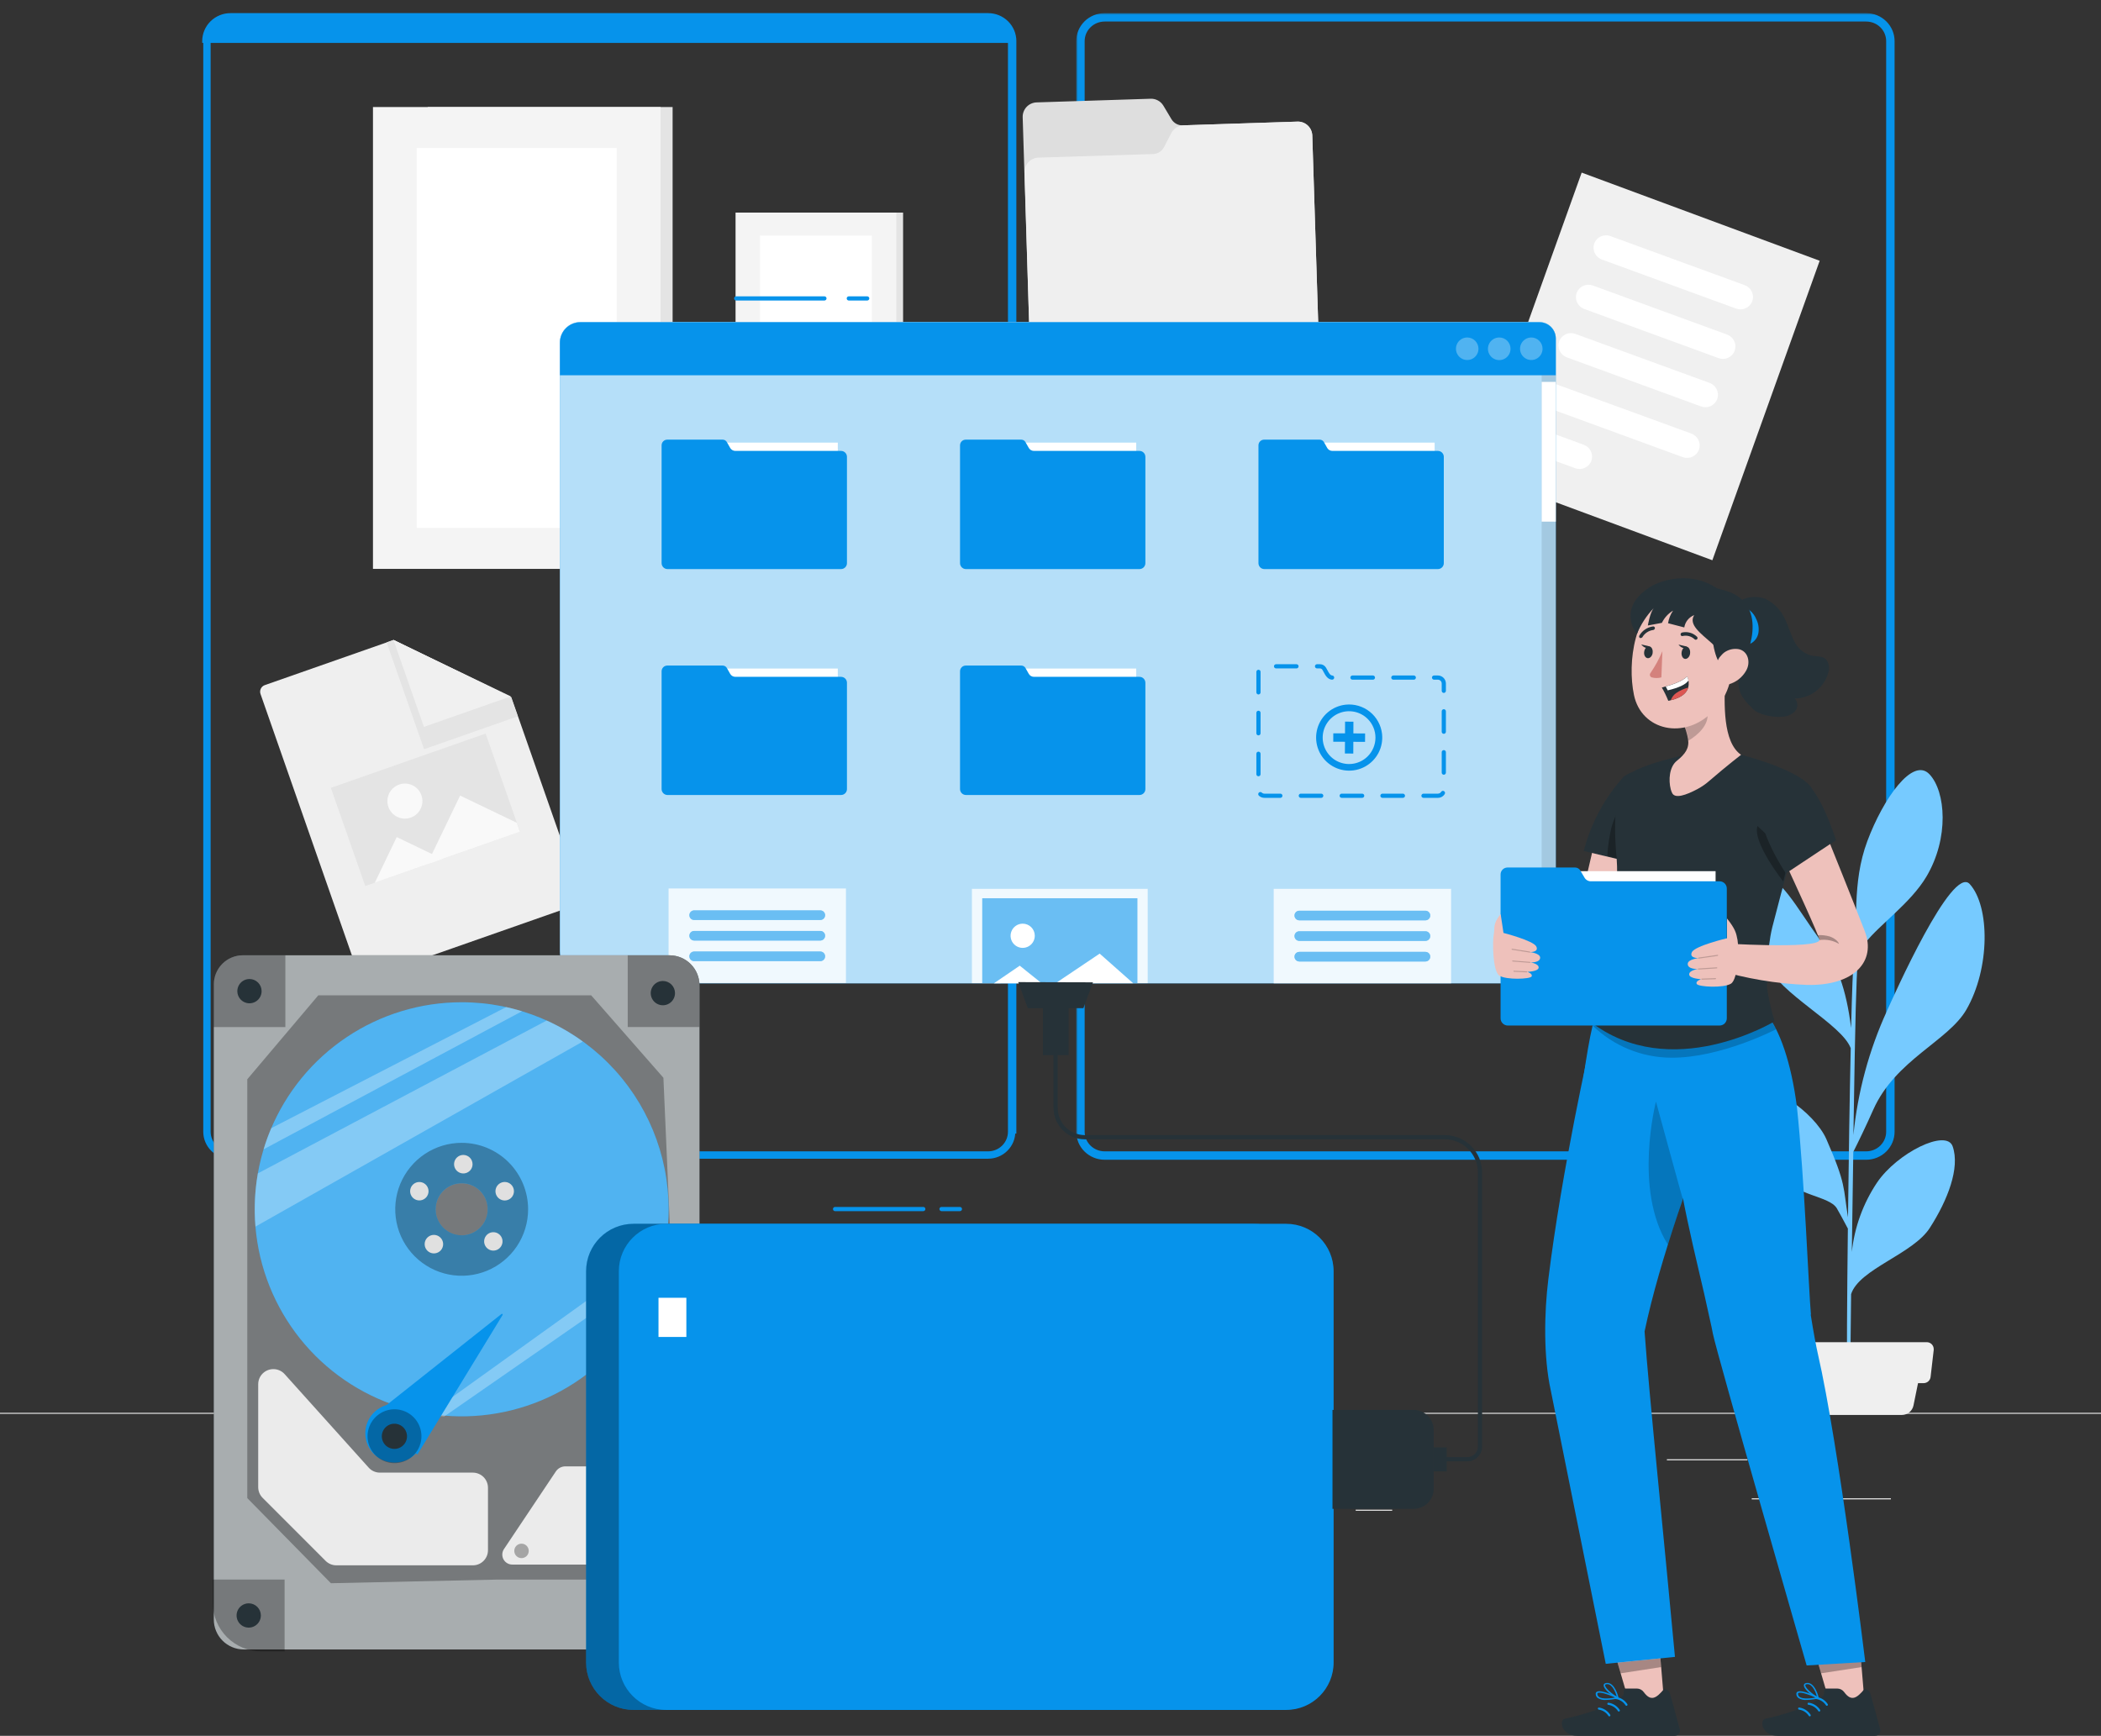 <svg xmlns="http://www.w3.org/2000/svg" width="570" height="471" viewBox="0 0 570 471" fill="none">
<rect x="0" y="0" width="570" height="471" fill="#333333" stroke="none"/>
<mask id="path-1-outside-1_227_3382" maskUnits="userSpaceOnUse" x="291.98" y="3.562" width="223" height="312" fill="black">
<rect fill="white" x="291.98" y="3.562" width="223" height="312"/>
<path d="M506.302 313.688H299.679C297.902 313.685 296.198 312.988 294.942 311.751C293.686 310.514 292.98 308.838 292.98 307.09V11.15C292.983 9.404 293.69 7.73 294.946 6.495C296.201 5.26 297.904 4.565 299.679 4.562H506.302C508.077 4.565 509.78 5.26 511.035 6.495C512.291 7.73 512.997 9.404 513 11.15V307.09C513 308.838 512.295 310.514 511.039 311.751C509.783 312.988 508.079 313.685 506.302 313.688ZM299.679 4.844C297.979 4.846 296.35 5.512 295.148 6.694C293.946 7.876 293.269 9.478 293.266 11.15V307.09C293.266 308.763 293.942 310.368 295.144 311.553C296.346 312.737 297.977 313.404 299.679 313.407H506.302C508.004 313.404 509.635 312.737 510.837 311.553C512.039 310.368 512.715 308.763 512.715 307.09V11.15C512.715 9.477 512.039 7.873 510.836 6.691C509.634 5.508 508.003 4.844 506.302 4.844H299.679Z"/>
</mask>
<path d="M506.302 313.688H299.679C297.902 313.685 296.198 312.988 294.942 311.751C293.686 310.514 292.98 308.838 292.98 307.09V11.15C292.983 9.404 293.69 7.73 294.946 6.495C296.201 5.26 297.904 4.565 299.679 4.562H506.302C508.077 4.565 509.78 5.26 511.035 6.495C512.291 7.73 512.997 9.404 513 11.15V307.09C513 308.838 512.295 310.514 511.039 311.751C509.783 312.988 508.079 313.685 506.302 313.688ZM299.679 4.844C297.979 4.846 296.35 5.512 295.148 6.694C293.946 7.876 293.269 9.478 293.266 11.15V307.09C293.266 308.763 293.942 310.368 295.144 311.553C296.346 312.737 297.977 313.404 299.679 313.407H506.302C508.004 313.404 509.635 312.737 510.837 311.553C512.039 310.368 512.715 308.763 512.715 307.09V11.15C512.715 9.477 512.039 7.873 510.836 6.691C509.634 5.508 508.003 4.844 506.302 4.844H299.679Z" fill="#0693EB"/>
<path d="M506.302 313.688V314.688H506.303L506.302 313.688ZM299.679 313.688L299.678 314.688H299.679V313.688ZM292.98 307.09H293.98H292.98ZM292.98 11.15L291.98 11.148V11.15H292.98ZM299.679 4.562V3.562L299.678 3.562L299.679 4.562ZM506.302 4.562L506.303 3.562H506.302V4.562ZM513 11.15H514L514 11.148L513 11.15ZM513 307.09H512H513ZM299.679 4.844V3.844L299.678 3.844L299.679 4.844ZM293.266 11.15L292.266 11.148V11.15H293.266ZM293.266 307.09H294.266H293.266ZM299.679 313.407L299.678 314.407H299.679V313.407ZM506.302 313.407V314.407L506.303 314.407L506.302 313.407ZM512.715 307.09H511.715H512.715ZM506.302 312.688H299.679V314.688H506.302V312.688ZM299.681 312.688C298.163 312.685 296.711 312.09 295.644 311.039L294.24 312.464C295.684 313.886 297.64 314.685 299.678 314.688L299.681 312.688ZM295.644 311.039C294.577 309.988 293.98 308.567 293.98 307.09H291.98C291.98 309.108 292.795 311.04 294.24 312.464L295.644 311.039ZM293.98 307.09V11.15H291.98V307.09H293.98ZM293.98 11.151C293.983 9.675 294.58 8.257 295.647 7.208L294.245 5.782C292.8 7.203 291.984 9.132 291.98 11.148L293.98 11.151ZM295.647 7.208C296.714 6.159 298.165 5.565 299.681 5.562L299.678 3.562C297.643 3.566 295.689 4.362 294.245 5.782L295.647 7.208ZM299.679 5.562H506.302V3.562H299.679V5.562ZM506.3 5.562C507.816 5.565 509.267 6.159 510.334 7.208L511.736 5.782C510.292 4.362 508.338 3.566 506.303 3.562L506.3 5.562ZM510.334 7.208C511.401 8.257 511.998 9.675 512 11.151L514 11.148C513.997 9.132 513.181 7.203 511.736 5.782L510.334 7.208ZM512 11.15V307.09H514V11.15H512ZM512 307.09C512 308.567 511.404 309.988 510.337 311.039L511.741 312.464C513.186 311.04 514 309.108 514 307.09H512ZM510.337 311.039C509.27 312.09 507.818 312.685 506.3 312.688L506.303 314.688C508.341 314.685 510.297 313.886 511.741 312.464L510.337 311.039ZM299.678 3.844C297.718 3.847 295.837 4.614 294.447 5.981L295.849 7.407C296.863 6.41 298.24 5.846 299.681 5.844L299.678 3.844ZM294.447 5.981C293.056 7.349 292.27 9.206 292.266 11.148L294.266 11.152C294.269 9.75 294.836 8.403 295.849 7.407L294.447 5.981ZM292.266 11.15V307.09H294.266V11.15H292.266ZM292.266 307.09C292.266 309.033 293.051 310.894 294.442 312.265L295.846 310.84C294.832 309.842 294.266 308.493 294.266 307.09H292.266ZM294.442 312.265C295.833 313.635 297.716 314.404 299.678 314.407L299.681 312.407C298.239 312.404 296.86 311.839 295.846 310.84L294.442 312.265ZM299.679 314.407H506.302V312.407H299.679V314.407ZM506.303 314.407C508.265 314.404 510.148 313.635 511.539 312.265L510.135 310.84C509.121 311.839 507.742 312.404 506.3 312.407L506.303 314.407ZM511.539 312.265C512.93 310.894 513.715 309.033 513.715 307.09H511.715C511.715 308.493 511.149 309.842 510.135 310.84L511.539 312.265ZM513.715 307.09V11.15H511.715V307.09H513.715ZM513.715 11.15C513.715 9.207 512.93 7.346 511.538 5.978L510.135 7.404C511.149 8.4 511.715 9.748 511.715 11.15H513.715ZM511.538 5.978C510.146 4.609 508.262 3.844 506.302 3.844V5.844C507.743 5.844 509.121 6.407 510.135 7.404L511.538 5.978ZM506.302 3.844H299.679V5.844H506.302V3.844Z" fill="#0693EB" mask="url(#path-1-outside-1_227_3382)"/>
<path d="M55.36 11.149V11.15H274.956C274.956 10.255 274.778 9.369 274.432 8.543C274.086 7.718 273.579 6.969 272.941 6.337C272.94 6.337 272.94 6.336 272.939 6.335C272.3 5.703 271.541 5.202 270.707 4.861C269.873 4.519 268.979 4.344 268.076 4.344H62.536C60.712 4.344 58.962 5.059 57.669 6.334C57.669 6.335 57.668 6.336 57.667 6.336C56.376 7.612 55.648 9.342 55.645 11.149V11.149V11.15V307.09C55.645 307.986 55.823 308.873 56.17 309.7C56.516 310.527 57.024 311.278 57.663 311.91C57.663 311.911 57.664 311.911 57.665 311.912C58.305 312.545 59.065 313.047 59.901 313.389C60.736 313.731 61.632 313.907 62.536 313.907H268.076H268.077C268.99 313.905 269.884 313.725 270.711 313.384C271.536 313.045 272.295 312.546 272.94 311.908C272.941 311.907 272.941 311.906 272.942 311.906C273.587 311.267 274.09 310.514 274.433 309.696C274.775 308.877 274.956 307.993 274.956 307.09H275.24V307.089V11.15C275.24 9.268 274.484 7.465 273.14 6.136C271.796 4.808 269.974 4.062 268.076 4.062H62.536C60.637 4.062 58.814 4.807 57.468 6.135C56.122 7.463 55.364 9.266 55.36 11.149ZM56.645 307.09V11.15C56.648 9.611 57.268 8.135 58.372 7.046C59.476 5.956 60.973 5.344 62.536 5.344H268.076C268.849 5.344 269.614 5.494 270.328 5.786C271.042 6.079 271.69 6.507 272.236 7.046C272.782 7.586 273.214 8.226 273.509 8.93C273.804 9.634 273.956 10.388 273.956 11.15V307.09C273.956 308.629 273.338 310.106 272.236 311.197C271.134 312.289 269.638 312.904 268.075 312.907H62.536C61.761 312.907 60.995 312.756 60.279 312.463C59.564 312.171 58.915 311.742 58.368 311.201C57.821 310.661 57.388 310.019 57.092 309.314C56.797 308.608 56.645 307.853 56.645 307.09Z" fill="#0693EB" stroke="#0693EB"/>
<path d="M570 383.348H0V383.633H570V383.348Z" fill="#E0E0E0"/>
<path d="M182.48 29.043H116.052V154.359H182.48V29.043Z" fill="#E4E4E4"/>
<path d="M179.22 29.043H101.187V154.359H179.22V29.043Z" fill="#F4F4F4"/>
<path d="M167.317 40.176H113.042V143.225H167.317V40.176Z" fill="white"/>
<path d="M245.008 57.684H207.867V127.744H245.008V57.684Z" fill="#E4E4E4"/>
<path d="M243.184 57.684H199.557V127.744H243.184V57.684Z" fill="#F4F4F4"/>
<path d="M236.538 63.914H206.191V121.53H236.538V63.914Z" fill="white"/>
<path d="M529.758 311.065C528.071 306.194 514.699 312.81 509.238 320.886C505.472 326.515 503.125 332.973 502.398 339.708C502.523 330.924 502.66 321.457 502.797 312.548C503.937 310.324 506.411 305.202 508.201 301.141C514.22 287.59 528.527 282.502 533.463 273.981C539.938 262.769 539.893 245.943 534.386 239.875C529.598 234.605 513.741 270.274 511.951 274.255C507.069 284.917 503.987 296.315 502.831 307.985C502.968 299.613 503.093 291.89 503.196 285.959C503.538 266.567 503.948 260.373 504.142 258.457C504.803 257.533 505.59 256.438 506.046 255.856C509.876 250.917 518.392 245.031 522.644 237.845C528.857 227.35 527.866 214.791 523.488 210.115C518.928 205.221 510.88 216.776 506.605 228.229C502.33 239.681 504.154 250.632 502.957 260.168C502.706 262.038 502.444 269.122 502.204 278.943C500.905 268.369 498.317 261.286 493.529 254.692C487.601 246.571 482.516 236.681 477.706 237.97C472.895 239.259 475.426 252.32 479.302 261.502C482.722 269.681 499.628 277.837 502.102 284.419C501.805 297.73 501.543 314.613 501.361 330.32C500.027 322.198 500.939 321.525 495.49 309.092C492.252 301.711 478.971 292.597 477.386 297.685C475.802 302.772 478.23 312.354 483.223 319.073C487.27 324.491 496.242 324.48 498.317 327.845C498.807 328.632 500.414 331.643 501.326 333.365C501.098 352.552 501.007 369.491 501.121 375.251L501.965 375.32C501.965 373.826 502.033 364.061 502.204 351.149C504.393 344.305 519.065 340.278 523.591 333.126C528.39 325.654 531.799 316.905 529.758 311.065Z" fill="#76CAFF"/>
<path d="M515.975 383.933H487.806C487.059 383.932 486.335 383.672 485.758 383.198C485.18 382.724 484.784 382.065 484.637 381.332L482.642 371.477H521.139L519.133 381.332C518.99 382.065 518.597 382.725 518.021 383.2C517.445 383.674 516.721 383.933 515.975 383.933Z" fill="#EFEFEF"/>
<path d="M521.949 375.298H481.832C481.357 375.299 480.898 375.122 480.548 374.801C480.197 374.479 479.98 374.038 479.94 373.564L479.096 366.275C479.068 366.028 479.089 365.777 479.158 365.538C479.227 365.298 479.343 365.075 479.499 364.881C479.654 364.687 479.847 364.526 480.066 364.407C480.284 364.287 480.525 364.213 480.772 364.188H522.736C522.984 364.187 523.229 364.237 523.458 364.332C523.687 364.427 523.895 364.567 524.07 364.743C524.244 364.919 524.383 365.128 524.477 365.357C524.57 365.587 524.618 365.833 524.617 366.081C524.622 366.149 524.622 366.218 524.617 366.286L523.773 373.575C523.731 374.036 523.523 374.465 523.187 374.782C522.851 375.1 522.411 375.283 521.949 375.298Z" fill="#EFEFEF"/>
<path d="M317.821 32.348L315.62 28.663C315.26 28.067 314.746 27.579 314.132 27.25C313.518 26.921 312.828 26.763 312.132 26.793L281.227 27.785C280.715 27.801 280.211 27.918 279.744 28.129C279.277 28.34 278.856 28.642 278.506 29.016C278.155 29.39 277.882 29.829 277.701 30.309C277.521 30.788 277.437 31.299 277.453 31.811L279.3 90.91C279.342 91.986 279.806 93.001 280.591 93.736C281.377 94.47 282.42 94.865 283.495 94.834L353.731 92.553C354.804 92.514 355.819 92.052 356.553 91.268C357.288 90.484 357.683 89.441 357.652 88.367L356.022 36.785C356.007 36.273 355.892 35.768 355.682 35.3C355.472 34.833 355.173 34.411 354.8 34.059C354.427 33.708 353.989 33.433 353.51 33.251C353.031 33.069 352.521 32.983 352.009 32.998L320.842 34.013C320.236 34.028 319.637 33.882 319.106 33.589C318.575 33.297 318.132 32.868 317.821 32.348Z" fill="#DEDEDE"/>
<path d="M352.02 33.002L321.115 34.005C320.418 34.027 319.739 34.235 319.149 34.608C318.56 34.981 318.081 35.506 317.763 36.127L315.78 39.949C315.503 40.485 315.089 40.938 314.581 41.263C314.072 41.587 313.487 41.771 312.884 41.796L281.739 42.766C280.706 42.799 279.728 43.24 279.019 43.992C278.31 44.744 277.927 45.747 277.955 46.781L279.3 90.914C279.341 91.989 279.805 93.005 280.591 93.74C281.376 94.474 282.42 94.869 283.495 94.838L353.73 92.557C354.804 92.518 355.819 92.056 356.553 91.272C357.288 90.488 357.683 89.445 357.652 88.371L356.022 36.789C356.008 36.277 355.894 35.773 355.686 35.305C355.477 34.837 355.179 34.416 354.807 34.064C354.435 33.712 353.998 33.437 353.519 33.255C353.041 33.072 352.532 32.986 352.02 33.002Z" fill="#EFEFEF"/>
<path d="M156.397 245.508L99.625 265.413C99.156 265.577 98.641 265.55 98.192 265.336C97.744 265.122 97.398 264.74 97.231 264.272L70.68 188.314C70.515 187.843 70.542 187.326 70.756 186.876C70.969 186.425 71.352 186.077 71.82 185.907L106.795 173.645L138.715 189.181L157.616 243.135C157.693 243.371 157.721 243.62 157.701 243.867C157.681 244.114 157.613 244.355 157.499 244.575C157.386 244.795 157.23 244.991 157.041 245.151C156.852 245.311 156.633 245.433 156.397 245.508Z" fill="#EFEFEF"/>
<path d="M138.647 189.169L106.75 173.645L104.892 174.295L115.049 203.291L140.471 194.371L138.647 189.169Z" fill="#E4E4E4"/>
<path d="M138.579 188.964L115.015 197.234L106.75 173.645L138.579 188.964Z" fill="#F0F0F0"/>
<path d="M131.749 199.048L89.761 213.777L99.092 240.409L141.08 225.679L131.749 199.048Z" fill="#E4E4E4"/>
<path d="M107.628 227.133L101.688 239.498L119.974 233.076L107.628 227.133Z" fill="#F9F9F9"/>
<path d="M115.858 234.514L141.052 225.685L140.197 223.255L124.83 215.875L115.858 234.514Z" fill="#F9F9F9"/>
<path d="M114.331 215.785C114.645 216.673 114.689 217.635 114.456 218.548C114.223 219.462 113.725 220.285 113.023 220.914C112.322 221.544 111.45 221.95 110.517 222.083C109.585 222.215 108.634 222.067 107.785 221.658C106.937 221.249 106.229 220.596 105.752 219.784C105.274 218.971 105.049 218.035 105.104 217.095C105.159 216.154 105.492 215.25 106.061 214.499C106.63 213.748 107.409 213.183 108.3 212.876C109.485 212.464 110.785 212.539 111.916 213.084C113.046 213.629 113.914 214.6 114.331 215.785Z" fill="#F9F9F9"/>
<path d="M429.108 46.836L493.677 70.756L464.562 152.018L399.992 128.098L429.108 46.836Z" fill="#F0F0F0"/>
<path d="M471.048 83.748L434.568 70.413C433.724 70.104 433.035 69.475 432.651 68.661C432.267 67.848 432.218 66.916 432.516 66.067C432.832 65.226 433.465 64.543 434.28 64.165C435.095 63.787 436.025 63.745 436.871 64.048L473.351 77.383C474.196 77.694 474.884 78.326 475.266 79.142C475.648 79.958 475.693 80.891 475.391 81.74C475.073 82.576 474.441 83.255 473.629 83.63C472.817 84.005 471.89 84.048 471.048 83.748Z" fill="white"/>
<path d="M466.26 97.184L429.78 83.827C428.937 83.515 428.251 82.885 427.87 82.072C427.488 81.259 427.441 80.328 427.739 79.481C428.054 78.637 428.69 77.951 429.507 77.573C430.325 77.195 431.258 77.155 432.105 77.462L468.585 90.796C469.43 91.108 470.118 91.74 470.5 92.556C470.882 93.371 470.927 94.305 470.626 95.154C470.312 96 469.678 96.688 468.86 97.068C468.043 97.448 467.108 97.49 466.26 97.184Z" fill="white"/>
<path d="M461.517 110.292L425.037 96.946C424.195 96.634 423.509 96.004 423.127 95.191C422.746 94.378 422.699 93.447 422.997 92.6C423.314 91.758 423.951 91.075 424.768 90.699C425.585 90.324 426.518 90.285 427.363 90.592L463.843 103.915C464.691 104.226 465.381 104.86 465.763 105.679C466.145 106.497 466.189 107.434 465.884 108.284C465.566 109.126 464.929 109.809 464.112 110.184C463.295 110.56 462.363 110.599 461.517 110.292Z" fill="white"/>
<path d="M427.386 127.062L417.343 123.389C416.498 123.078 415.81 122.446 415.428 121.63C415.046 120.814 415 119.881 415.302 119.032C415.618 118.191 416.251 117.507 417.066 117.13C417.881 116.752 418.811 116.71 419.657 117.013L429.7 120.697C430.542 121.009 431.228 121.639 431.61 122.452C431.992 123.265 432.039 124.196 431.741 125.043C431.425 125.884 430.792 126.568 429.977 126.945C429.162 127.323 428.231 127.365 427.386 127.062Z" fill="white"/>
<path d="M456.57 124.049L420.09 110.703C419.243 110.394 418.552 109.763 418.168 108.947C417.784 108.131 417.737 107.196 418.038 106.346C418.356 105.504 418.992 104.821 419.809 104.445C420.627 104.07 421.559 104.031 422.404 104.338L458.884 117.661C459.732 117.973 460.422 118.607 460.804 119.425C461.187 120.243 461.23 121.18 460.925 122.03C460.609 122.871 459.976 123.555 459.161 123.932C458.346 124.31 457.415 124.352 456.57 124.049Z" fill="white"/>
<path d="M513 406.551H475.243V406.836H513V406.551Z" fill="#EBEBEB"/>
<path d="M377.704 409.641H367.798V409.926H377.704V409.641Z" fill="#EBEBEB"/>
<path d="M474.103 395.953H452.227V396.238H474.103V395.953Z" fill="#EBEBEB"/>
<path d="M109.155 397.871H59.918V398.156H109.155V397.871Z" fill="#EBEBEB"/>
<path d="M126.529 397.871H119.312V398.156H126.529V397.871Z" fill="#EBEBEB"/>
<path d="M256.785 402.684H149.99V402.969H256.785V402.684Z" fill="#EBEBEB"/>
<path d="M151.905 92.953V258.09C151.905 260.404 152.824 262.624 154.46 264.26C156.095 265.897 158.313 266.816 160.626 266.816H418.779C419.656 266.816 420.497 266.468 421.117 265.848C421.737 265.227 422.085 264.386 422.085 263.508V91.813C422.085 90.639 421.619 89.513 420.79 88.683C419.96 87.853 418.835 87.387 417.662 87.387H157.446C156.716 87.385 155.993 87.528 155.318 87.808C154.644 88.087 154.032 88.498 153.517 89.015C153.002 89.533 152.594 90.147 152.317 90.823C152.041 91.499 151.901 92.223 151.905 92.953Z" fill="#0693EB"/>
<path opacity="0.7" d="M151.905 92.953V258.09C151.905 260.404 152.824 262.624 154.46 264.26C156.095 265.897 158.313 266.816 160.626 266.816H418.779C419.656 266.816 420.497 266.468 421.117 265.848C421.737 265.227 422.085 264.386 422.085 263.508V91.813C422.085 90.639 421.619 89.513 420.79 88.683C419.96 87.853 418.835 87.387 417.662 87.387H157.446C156.716 87.385 155.993 87.528 155.318 87.808C154.644 88.087 154.032 88.498 153.517 89.015C153.002 89.533 152.594 90.147 152.317 90.823C152.041 91.499 151.901 92.223 151.905 92.953Z" fill="white"/>
<path d="M157.446 87.434H417.662C418.835 87.434 419.96 87.9 420.79 88.73C421.619 89.56 422.085 90.686 422.085 91.859V101.829H151.905V92.977C151.905 91.507 152.489 90.097 153.528 89.057C154.567 88.018 155.976 87.434 157.446 87.434Z" fill="#0693EB"/>
<path opacity="0.3" d="M418.494 94.631C418.494 95.236 418.315 95.827 417.979 96.33C417.644 96.832 417.166 97.224 416.608 97.456C416.05 97.687 415.436 97.748 414.843 97.629C414.25 97.512 413.706 97.22 413.279 96.793C412.851 96.365 412.56 95.821 412.442 95.228C412.325 94.635 412.385 94.02 412.616 93.461C412.848 92.903 413.239 92.425 413.742 92.089C414.244 91.754 414.835 91.574 415.439 91.574C415.84 91.574 416.237 91.653 416.608 91.807C416.979 91.961 417.316 92.186 417.599 92.47C417.883 92.754 418.108 93.091 418.262 93.461C418.415 93.832 418.494 94.23 418.494 94.631Z" fill="white"/>
<path opacity="0.3" d="M409.808 94.631C409.81 95.239 409.632 95.833 409.297 96.339C408.961 96.845 408.483 97.24 407.923 97.474C407.363 97.708 406.746 97.771 406.15 97.654C405.555 97.536 405.007 97.245 404.577 96.816C404.147 96.388 403.854 95.841 403.735 95.246C403.615 94.65 403.675 94.032 403.907 93.471C404.139 92.91 404.532 92.43 405.037 92.092C405.541 91.754 406.134 91.574 406.741 91.574C407.144 91.573 407.542 91.651 407.914 91.804C408.286 91.957 408.624 92.182 408.909 92.466C409.194 92.75 409.42 93.087 409.574 93.459C409.729 93.83 409.808 94.229 409.808 94.631Z" fill="white"/>
<path opacity="0.3" d="M401.109 94.631C401.109 95.236 400.93 95.827 400.595 96.33C400.259 96.832 399.782 97.224 399.223 97.456C398.665 97.687 398.051 97.748 397.458 97.629C396.866 97.512 396.321 97.22 395.894 96.793C395.467 96.365 395.176 95.821 395.058 95.228C394.94 94.635 395 94.02 395.232 93.461C395.463 92.903 395.854 92.425 396.357 92.089C396.859 91.754 397.45 91.574 398.054 91.574C398.865 91.574 399.642 91.896 400.215 92.47C400.788 93.043 401.109 93.82 401.109 94.631Z" fill="white"/>
<path opacity="0.1" d="M418.255 101.828H422.085V263.497C422.085 264.375 421.737 265.216 421.117 265.836C420.497 266.457 419.656 266.805 418.779 266.805H418.255V101.828Z" fill="black"/>
<path d="M422.085 103.621H418.255V141.537H422.085V103.621Z" fill="white"/>
<path opacity="0.8" d="M393.677 241.176H345.558V266.818H393.677V241.176Z" fill="white"/>
<path d="M386.723 247.117H352.5C351.782 247.117 351.2 247.699 351.2 248.418C351.2 249.136 351.782 249.718 352.5 249.718H386.723C387.44 249.718 388.022 249.136 388.022 248.418C388.022 247.699 387.44 247.117 386.723 247.117Z" fill="#0693EB"/>
<path d="M386.723 252.695H352.5C351.782 252.695 351.2 253.278 351.2 253.996C351.2 254.714 351.782 255.296 352.5 255.296H386.723C387.44 255.296 388.022 254.714 388.022 253.996C388.022 253.278 387.44 252.695 386.723 252.695Z" fill="#0693EB"/>
<path d="M386.723 258.285H352.5C351.782 258.285 351.2 258.867 351.2 259.586C351.2 260.304 351.782 260.886 352.5 260.886H386.723C387.44 260.886 388.022 260.304 388.022 259.586C388.022 258.867 387.44 258.285 386.723 258.285Z" fill="#0693EB"/>
<path opacity="0.4" d="M386.723 247.117H352.5C351.782 247.117 351.2 247.699 351.2 248.418C351.2 249.136 351.782 249.718 352.5 249.718H386.723C387.44 249.718 388.022 249.136 388.022 248.418C388.022 247.699 387.44 247.117 386.723 247.117Z" fill="white"/>
<path opacity="0.4" d="M386.723 252.695H352.5C351.782 252.695 351.2 253.278 351.2 253.996C351.2 254.714 351.782 255.296 352.5 255.296H386.723C387.44 255.296 388.022 254.714 388.022 253.996C388.022 253.278 387.44 252.695 386.723 252.695Z" fill="white"/>
<path opacity="0.4" d="M386.723 258.285H352.5C351.782 258.285 351.2 258.867 351.2 259.586C351.2 260.304 351.782 260.886 352.5 260.886H386.723C387.44 260.886 388.022 260.304 388.022 259.586C388.022 258.867 387.44 258.285 386.723 258.285Z" fill="white"/>
<path opacity="0.8" d="M229.505 241.082H181.386V266.725H229.505V241.082Z" fill="white"/>
<path d="M222.551 247.027H188.328C187.61 247.027 187.028 247.61 187.028 248.328C187.028 249.046 187.61 249.628 188.328 249.628H222.551C223.268 249.628 223.85 249.046 223.85 248.328C223.85 247.61 223.268 247.027 222.551 247.027Z" fill="#0693EB"/>
<path d="M222.551 252.605H188.328C187.61 252.605 187.028 253.188 187.028 253.906C187.028 254.624 187.61 255.206 188.328 255.206H222.551C223.268 255.206 223.85 254.624 223.85 253.906C223.85 253.188 223.268 252.605 222.551 252.605Z" fill="#0693EB"/>
<path d="M222.551 258.191H188.328C187.61 258.191 187.028 258.774 187.028 259.492C187.028 260.21 187.61 260.792 188.328 260.792H222.551C223.268 260.792 223.85 260.21 223.85 259.492C223.85 258.774 223.268 258.191 222.551 258.191Z" fill="#0693EB"/>
<path opacity="0.4" d="M222.551 247.027H188.328C187.61 247.027 187.028 247.61 187.028 248.328C187.028 249.046 187.61 249.628 188.328 249.628H222.551C223.268 249.628 223.85 249.046 223.85 248.328C223.85 247.61 223.268 247.027 222.551 247.027Z" fill="white"/>
<path opacity="0.4" d="M222.551 252.605H188.328C187.61 252.605 187.028 253.188 187.028 253.906C187.028 254.624 187.61 255.206 188.328 255.206H222.551C223.268 255.206 223.85 254.624 223.85 253.906C223.85 253.188 223.268 252.605 222.551 252.605Z" fill="white"/>
<path opacity="0.4" d="M222.551 258.191H188.328C187.61 258.191 187.028 258.774 187.028 259.492C187.028 260.21 187.61 260.792 188.328 260.792H222.551C223.268 260.792 223.85 260.21 223.85 259.492C223.85 258.774 223.268 258.191 222.551 258.191Z" fill="white"/>
<path opacity="0.8" d="M311.369 241.176H263.683V266.773H311.369V241.176Z" fill="white"/>
<path d="M308.553 243.73H266.498V266.772H308.553V243.73Z" fill="#0693EB"/>
<path opacity="0.4" d="M308.553 243.73H266.498V266.772H308.553V243.73Z" fill="white"/>
<path d="M269.645 266.818L276.656 262.027L282.584 266.784L269.645 266.818Z" fill="white"/>
<path d="M286.392 266.784L298.339 258.754L307.413 266.784H286.392Z" fill="white"/>
<path d="M280.736 253.903C280.739 254.553 280.548 255.189 280.189 255.731C279.829 256.273 279.317 256.696 278.717 256.946C278.118 257.196 277.457 257.263 276.82 257.138C276.182 257.012 275.596 256.7 275.136 256.241C274.675 255.782 274.361 255.197 274.234 254.559C274.106 253.922 274.171 253.261 274.419 252.66C274.667 252.059 275.088 251.545 275.628 251.183C276.168 250.822 276.803 250.629 277.453 250.629C277.884 250.627 278.31 250.711 278.709 250.875C279.107 251.039 279.469 251.28 279.774 251.584C280.079 251.888 280.321 252.249 280.486 252.647C280.651 253.045 280.736 253.472 280.736 253.903Z" fill="white"/>
<path d="M308.256 120.102H264.149V135.227H308.256V120.102Z" fill="white"/>
<path d="M260.456 120.81V152.806C260.456 153.233 260.625 153.642 260.927 153.944C261.228 154.245 261.637 154.415 262.063 154.415H309.134C309.56 154.415 309.969 154.245 310.271 153.944C310.572 153.642 310.741 153.233 310.741 152.806V123.959C310.741 123.532 310.572 123.123 310.271 122.821C309.969 122.52 309.56 122.35 309.134 122.35H280.509C280.224 122.351 279.945 122.277 279.698 122.135C279.452 121.993 279.248 121.787 279.106 121.54L278.206 119.955C278.091 119.754 277.925 119.586 277.725 119.47C277.525 119.354 277.297 119.293 277.066 119.293H262.018C261.816 119.29 261.615 119.327 261.427 119.402C261.239 119.476 261.068 119.587 260.923 119.728C260.778 119.869 260.662 120.037 260.582 120.223C260.502 120.408 260.459 120.608 260.456 120.81Z" fill="#0693EB"/>
<path d="M308.256 181.402H264.149V196.528H308.256V181.402Z" fill="white"/>
<path d="M260.456 182.111V214.107C260.456 214.534 260.625 214.943 260.927 215.244C261.228 215.546 261.637 215.715 262.063 215.715H309.134C309.56 215.715 309.969 215.546 310.271 215.244C310.572 214.943 310.741 214.534 310.741 214.107V185.259C310.741 184.833 310.572 184.424 310.271 184.122C309.969 183.82 309.56 183.651 309.134 183.651H280.509C280.224 183.652 279.945 183.578 279.698 183.435C279.452 183.293 279.248 183.088 279.106 182.841L278.206 181.255C278.091 181.054 277.925 180.887 277.725 180.771C277.525 180.655 277.297 180.594 277.066 180.594H262.018C261.611 180.591 261.218 180.748 260.926 181.032C260.634 181.316 260.465 181.703 260.456 182.111Z" fill="#0693EB"/>
<path d="M227.293 120.102H183.187V135.227H227.293V120.102Z" fill="white"/>
<path d="M179.493 120.81V152.807C179.493 153.233 179.663 153.642 179.964 153.944C180.265 154.246 180.674 154.415 181.101 154.415H228.171C228.597 154.415 229.006 154.246 229.308 153.944C229.609 153.642 229.779 153.233 229.779 152.807V123.959C229.779 123.532 229.609 123.123 229.308 122.821C229.006 122.52 228.597 122.35 228.171 122.35H199.5C199.216 122.352 198.936 122.277 198.69 122.135C198.443 121.993 198.239 121.788 198.098 121.541L197.197 119.955C197.083 119.754 196.917 119.587 196.716 119.47C196.516 119.354 196.289 119.293 196.057 119.293H181.055C180.852 119.289 180.651 119.325 180.463 119.399C180.274 119.473 180.102 119.584 179.957 119.725C179.811 119.866 179.696 120.035 179.616 120.221C179.536 120.407 179.495 120.608 179.493 120.81Z" fill="#0693EB"/>
<path d="M227.293 181.402H183.187V196.528H227.293V181.402Z" fill="white"/>
<path d="M179.493 182.111V214.107C179.493 214.534 179.663 214.943 179.964 215.245C180.265 215.546 180.674 215.716 181.101 215.716H228.171C228.597 215.716 229.006 215.546 229.308 215.245C229.609 214.943 229.779 214.534 229.779 214.107V185.259C229.779 184.833 229.609 184.424 229.308 184.122C229.006 183.82 228.597 183.651 228.171 183.651H199.5C199.216 183.652 198.936 183.578 198.69 183.436C198.443 183.293 198.239 183.088 198.098 182.841L197.197 181.256C197.083 181.054 196.917 180.887 196.716 180.771C196.516 180.655 196.289 180.594 196.057 180.594H181.055C180.853 180.591 180.652 180.628 180.464 180.702C180.276 180.777 180.105 180.888 179.96 181.029C179.815 181.17 179.699 181.338 179.619 181.523C179.539 181.709 179.496 181.909 179.493 182.111Z" fill="#0693EB"/>
<path d="M389.219 120.102H345.112V135.227H389.219V120.102Z" fill="white"/>
<path d="M341.419 120.81V152.807C341.419 153.018 341.461 153.227 341.541 153.422C341.622 153.617 341.74 153.795 341.89 153.944C342.039 154.093 342.216 154.212 342.411 154.293C342.606 154.373 342.815 154.415 343.026 154.415H390.097C390.308 154.415 390.517 154.373 390.712 154.293C390.907 154.212 391.084 154.093 391.234 153.944C391.383 153.795 391.501 153.617 391.582 153.422C391.663 153.227 391.704 153.018 391.704 152.807V123.959C391.704 123.748 391.663 123.538 391.582 123.343C391.501 123.148 391.383 122.971 391.234 122.821C391.084 122.672 390.907 122.554 390.712 122.473C390.517 122.392 390.308 122.35 390.097 122.35H361.472C361.187 122.35 360.908 122.276 360.662 122.133C360.416 121.991 360.211 121.787 360.069 121.541L359.18 119.955C359.064 119.755 358.897 119.589 358.698 119.473C358.498 119.357 358.271 119.295 358.04 119.293H342.992C342.789 119.289 342.587 119.325 342.398 119.398C342.209 119.472 342.036 119.583 341.89 119.724C341.744 119.865 341.627 120.034 341.546 120.22C341.465 120.407 341.422 120.607 341.419 120.81Z" fill="#0693EB"/>
<path d="M343.026 216.489C342.47 216.491 341.935 216.279 341.533 215.896C341.422 215.791 341.358 215.647 341.354 215.496C341.349 215.344 341.406 215.196 341.51 215.086C341.614 214.975 341.758 214.911 341.91 214.907C342.062 214.902 342.209 214.959 342.319 215.063C342.51 215.245 342.763 215.348 343.026 215.348H347.358C347.509 215.348 347.654 215.408 347.761 215.515C347.868 215.622 347.928 215.767 347.928 215.919C347.928 216.07 347.868 216.215 347.761 216.322C347.654 216.429 347.509 216.489 347.358 216.489H343.026ZM390.097 216.489H386.186C386.035 216.489 385.89 216.429 385.783 216.322C385.676 216.215 385.616 216.07 385.616 215.919C385.619 215.768 385.68 215.625 385.787 215.519C385.893 215.412 386.036 215.351 386.186 215.348H390.097C390.274 215.35 390.45 215.305 390.605 215.219C390.761 215.133 390.892 215.009 390.986 214.858C391.023 214.793 391.073 214.737 391.133 214.692C391.193 214.648 391.261 214.616 391.334 214.599C391.407 214.582 391.482 214.58 391.555 214.593C391.629 214.606 391.699 214.634 391.761 214.675C391.825 214.713 391.881 214.763 391.926 214.822C391.971 214.882 392.003 214.95 392.021 215.022C392.039 215.095 392.043 215.17 392.031 215.243C392.02 215.317 391.994 215.387 391.955 215.451C391.761 215.769 391.487 216.032 391.162 216.214C390.836 216.396 390.469 216.491 390.097 216.489ZM380.646 216.489H375.06C374.909 216.489 374.764 216.429 374.657 216.322C374.55 216.215 374.49 216.07 374.49 215.919C374.49 215.767 374.55 215.622 374.657 215.515C374.764 215.408 374.909 215.348 375.06 215.348H380.612C380.762 215.351 380.905 215.412 381.012 215.519C381.118 215.625 381.179 215.768 381.182 215.919C381.182 216.064 381.127 216.204 381.027 216.31C380.928 216.416 380.791 216.48 380.646 216.489ZM369.554 216.489H364.002C363.851 216.489 363.706 216.429 363.599 216.322C363.492 216.215 363.432 216.07 363.432 215.919C363.432 215.767 363.492 215.622 363.599 215.515C363.706 215.408 363.851 215.348 364.002 215.348H369.554C369.704 215.351 369.847 215.412 369.954 215.519C370.06 215.625 370.121 215.768 370.124 215.919C370.124 216.07 370.064 216.215 369.957 216.322C369.85 216.429 369.705 216.489 369.554 216.489ZM358.45 216.489H352.91C352.759 216.489 352.614 216.429 352.507 216.322C352.4 216.215 352.34 216.07 352.34 215.919C352.34 215.767 352.4 215.622 352.507 215.515C352.614 215.408 352.759 215.348 352.91 215.348H358.45C358.601 215.348 358.746 215.408 358.853 215.515C358.96 215.622 359.02 215.767 359.02 215.919C359.02 216.07 358.96 216.215 358.853 216.322C358.746 216.429 358.601 216.489 358.45 216.489ZM341.419 210.637C341.267 210.637 341.122 210.577 341.016 210.47C340.909 210.363 340.849 210.218 340.849 210.067V204.523C340.849 204.372 340.909 204.227 341.016 204.12C341.122 204.013 341.267 203.953 341.419 203.953C341.57 203.953 341.715 204.013 341.822 204.12C341.929 204.227 341.989 204.372 341.989 204.523V210.067C341.989 210.218 341.929 210.363 341.822 210.47C341.715 210.577 341.57 210.637 341.419 210.637ZM391.704 210.215C391.553 210.215 391.408 210.155 391.301 210.048C391.194 209.941 391.134 209.796 391.134 209.645V204.101C391.134 203.95 391.194 203.805 391.301 203.698C391.408 203.591 391.553 203.531 391.704 203.531C391.855 203.531 392 203.591 392.107 203.698C392.214 203.805 392.274 203.95 392.274 204.101V209.645C392.274 209.796 392.214 209.941 392.107 210.048C392 210.155 391.855 210.215 391.704 210.215ZM341.419 199.538C341.267 199.538 341.122 199.478 341.016 199.371C340.909 199.264 340.849 199.119 340.849 198.968V193.413C340.852 193.263 340.913 193.119 341.019 193.013C341.125 192.907 341.268 192.845 341.419 192.843C341.57 192.843 341.715 192.903 341.822 193.01C341.929 193.117 341.989 193.262 341.989 193.413V198.968C341.989 199.119 341.929 199.264 341.822 199.371C341.715 199.478 341.57 199.538 341.419 199.538ZM391.704 199.116C391.553 199.116 391.408 199.056 391.301 198.949C391.194 198.842 391.134 198.697 391.134 198.546V193.002C391.134 192.851 391.194 192.706 391.301 192.599C391.408 192.492 391.553 192.432 391.704 192.432C391.855 192.432 392 192.492 392.107 192.599C392.214 192.706 392.274 192.851 392.274 193.002V198.546C392.274 198.697 392.214 198.842 392.107 198.949C392 199.056 391.855 199.116 391.704 199.116ZM341.419 188.44C341.268 188.437 341.125 188.376 341.019 188.269C340.913 188.163 340.852 188.02 340.849 187.869V182.314C340.849 182.162 340.908 182.015 341.015 181.907C341.121 181.798 341.266 181.735 341.419 181.732C341.493 181.731 341.567 181.744 341.636 181.772C341.705 181.799 341.768 181.84 341.821 181.892C341.874 181.944 341.916 182.006 341.945 182.075C341.974 182.143 341.989 182.217 341.989 182.291V187.869C341.989 188.02 341.929 188.166 341.822 188.272C341.715 188.379 341.57 188.44 341.419 188.44ZM391.704 188.017C391.553 188.017 391.408 187.957 391.301 187.85C391.194 187.743 391.134 187.598 391.134 187.447V185.462C391.134 185.187 391.025 184.923 390.83 184.728C390.636 184.534 390.372 184.424 390.097 184.424H389.059C388.908 184.424 388.763 184.364 388.656 184.257C388.549 184.15 388.489 184.005 388.489 183.854C388.489 183.703 388.549 183.558 388.656 183.451C388.763 183.344 388.908 183.284 389.059 183.284H390.097C390.673 183.287 391.225 183.517 391.633 183.925C392.041 184.333 392.271 184.885 392.274 185.462V187.447C392.274 187.598 392.214 187.743 392.107 187.85C392 187.957 391.855 188.017 391.704 188.017ZM361.38 184.424C360.172 184.367 359.556 183.204 359.1 182.348C358.986 182.132 358.883 181.938 358.781 181.767C358.713 181.645 358.614 181.543 358.494 181.473C358.373 181.403 358.236 181.366 358.097 181.367H357.31C357.159 181.367 357.014 181.307 356.907 181.2C356.8 181.093 356.74 180.948 356.74 180.797C356.74 180.646 356.8 180.501 356.907 180.394C357.014 180.287 357.159 180.227 357.31 180.227H358.097C358.431 180.225 358.76 180.312 359.05 180.478C359.34 180.644 359.582 180.884 359.75 181.173C359.852 181.344 359.978 181.573 360.115 181.824C360.468 182.497 360.867 183.261 361.426 183.284C361.578 183.292 361.72 183.361 361.823 183.474C361.925 183.587 361.979 183.736 361.973 183.888C361.964 184.037 361.897 184.177 361.786 184.278C361.675 184.378 361.529 184.431 361.38 184.424ZM383.564 184.424H378.013C377.861 184.424 377.716 184.364 377.61 184.257C377.503 184.15 377.443 184.005 377.443 183.854C377.446 183.704 377.507 183.56 377.613 183.454C377.719 183.348 377.862 183.287 378.013 183.284H383.564C383.716 183.284 383.861 183.344 383.968 183.451C384.074 183.558 384.134 183.703 384.134 183.854C384.135 183.934 384.118 184.013 384.086 184.086C384.054 184.159 384.007 184.225 383.948 184.279C383.889 184.333 383.819 184.373 383.743 184.398C383.667 184.423 383.587 184.432 383.507 184.424H383.564ZM372.472 184.424H366.92C366.769 184.424 366.624 184.364 366.517 184.257C366.41 184.15 366.35 184.005 366.35 183.854C366.353 183.704 366.414 183.56 366.521 183.454C366.627 183.348 366.77 183.287 366.92 183.284H372.472C372.623 183.287 372.766 183.348 372.872 183.454C372.978 183.56 373.039 183.704 373.042 183.854C373.043 183.934 373.026 184.013 372.994 184.086C372.962 184.159 372.915 184.225 372.856 184.279C372.797 184.333 372.727 184.373 372.651 184.398C372.575 184.423 372.495 184.432 372.415 184.424H372.472ZM351.736 181.367H346.195C346.044 181.367 345.899 181.307 345.792 181.2C345.685 181.093 345.625 180.948 345.625 180.797C345.625 180.646 345.685 180.501 345.792 180.394C345.899 180.287 346.044 180.227 346.195 180.227H351.736C351.887 180.227 352.032 180.287 352.139 180.394C352.246 180.501 352.306 180.646 352.306 180.797C352.306 180.877 352.29 180.956 352.258 181.029C352.225 181.102 352.178 181.168 352.119 181.222C352.06 181.276 351.99 181.316 351.914 181.341C351.838 181.366 351.758 181.375 351.679 181.367H351.736Z" fill="#0693EB"/>
<path d="M365.029 191.211C363.265 191.41 361.6 192.127 360.244 193.272C358.888 194.417 357.902 195.939 357.411 197.646C356.919 199.352 356.944 201.165 357.483 202.857C358.021 204.549 359.049 206.043 360.437 207.15C361.824 208.257 363.508 208.928 365.276 209.078C367.044 209.227 368.817 208.848 370.37 207.99C371.924 207.131 373.187 205.831 374.002 204.253C374.817 202.676 375.145 200.892 374.947 199.128C374.678 196.763 373.482 194.602 371.623 193.118C369.764 191.634 367.393 190.948 365.029 191.211ZM371.071 205.208C370.07 206.211 368.795 206.895 367.405 207.173C366.016 207.451 364.576 207.31 363.267 206.769C361.957 206.227 360.838 205.309 360.051 204.13C359.263 202.952 358.843 201.566 358.843 200.149C358.843 198.731 359.263 197.345 360.051 196.167C360.838 194.988 361.957 194.07 363.267 193.529C364.576 192.987 366.016 192.846 367.405 193.124C368.795 193.402 370.07 194.086 371.071 195.09C372.41 196.433 373.161 198.252 373.161 200.149C373.161 202.045 372.41 203.865 371.071 205.208Z" fill="#0693EB"/>
<path d="M370.352 199.014L367.172 199.003L367.183 195.82L364.914 195.809L364.903 198.991L361.722 198.98L361.711 201.261L364.892 201.272L364.869 204.455L367.149 204.466L367.16 201.284L370.341 201.295L370.352 199.014Z" fill="#0693EB"/>
<path d="M223.668 81.547H199.728C199.577 81.547 199.432 81.487 199.325 81.38C199.218 81.273 199.158 81.128 199.158 80.977C199.158 80.825 199.218 80.68 199.325 80.573C199.432 80.466 199.577 80.406 199.728 80.406H223.668C223.819 80.406 223.964 80.466 224.071 80.573C224.178 80.68 224.238 80.825 224.238 80.977C224.235 81.127 224.174 81.27 224.068 81.377C223.962 81.483 223.818 81.544 223.668 81.547Z" fill="#0693EB"/>
<path d="M235.273 81.547H230.28C230.129 81.547 229.984 81.487 229.877 81.38C229.77 81.273 229.71 81.128 229.71 80.977C229.71 80.825 229.77 80.68 229.877 80.573C229.984 80.466 230.129 80.406 230.28 80.406H235.273C235.424 80.406 235.569 80.466 235.676 80.573C235.783 80.68 235.843 80.825 235.843 80.977C235.843 81.128 235.783 81.273 235.676 81.38C235.569 81.487 235.424 81.547 235.273 81.547Z" fill="#0693EB"/>
<path d="M65.846 259.211H181.579C183.753 259.211 185.838 260.075 187.375 261.613C188.912 263.151 189.776 265.237 189.776 267.412V434.705C189.776 438.115 188.422 441.385 186.012 443.795C183.603 446.206 180.335 447.561 176.928 447.561H66.12C63.967 447.561 61.903 446.705 60.38 445.182C58.858 443.659 58.003 441.593 58.003 439.439V267.116C58.003 265.029 58.827 263.027 60.297 261.546C61.766 260.065 63.761 259.226 65.846 259.211Z" fill="#263238"/>
<g opacity="0.6">
<path d="M65.846 259.211H181.579C183.753 259.211 185.838 260.075 187.375 261.613C188.912 263.151 189.776 265.237 189.776 267.412V434.705C189.776 438.115 188.422 441.385 186.012 443.795C183.603 446.206 180.335 447.561 176.928 447.561H66.12C63.967 447.561 61.903 446.705 60.38 445.182C58.858 443.659 58.003 441.593 58.003 439.439V267.116C58.003 265.029 58.827 263.027 60.297 261.546C61.766 260.065 63.761 259.226 65.846 259.211Z" fill="white"/>
</g>
<path opacity="0.3" d="M67.089 365.352V292.85L86.355 270.07H160.386L179.983 292.439L184.087 386.306V399.983L165.209 428.614H134.588L89.775 429.595L67.089 406.496V365.352Z" fill="black"/>
<path d="M150.754 399.332L136.721 420.332C136.449 420.741 136.295 421.217 136.273 421.707C136.252 422.198 136.364 422.685 136.598 423.117C136.833 423.549 137.18 423.908 137.604 424.157C138.027 424.406 138.51 424.535 139.001 424.529H162.587C163.109 424.528 163.622 424.399 164.081 424.152C164.541 423.906 164.932 423.549 165.221 423.115L179.22 402.081C179.491 401.671 179.646 401.196 179.668 400.705C179.689 400.214 179.577 399.727 179.342 399.295C179.108 398.864 178.761 398.504 178.337 398.255C177.914 398.006 177.431 397.878 176.94 397.883H153.388C152.863 397.884 152.346 398.018 151.886 398.271C151.426 398.524 151.037 398.889 150.754 399.332Z" fill="#EBEBEB"/>
<g opacity="0.3">
<path d="M143.446 420.821C143.446 421.209 143.331 421.589 143.116 421.911C142.9 422.234 142.594 422.485 142.236 422.634C141.877 422.782 141.483 422.821 141.103 422.746C140.722 422.67 140.373 422.483 140.099 422.209C139.824 421.934 139.638 421.585 139.562 421.204C139.486 420.824 139.525 420.429 139.674 420.071C139.822 419.712 140.073 419.406 140.396 419.19C140.718 418.974 141.097 418.859 141.485 418.859C141.743 418.859 141.998 418.91 142.236 419.009C142.473 419.107 142.69 419.252 142.872 419.434C143.054 419.616 143.198 419.833 143.297 420.071C143.395 420.309 143.446 420.564 143.446 420.821Z" fill="black"/>
</g>
<g opacity="0.3">
<path d="M174.626 403.897C175.709 403.897 176.587 403.018 176.587 401.935C176.587 400.851 175.709 399.973 174.626 399.973C173.543 399.973 172.665 400.851 172.665 401.935C172.665 403.018 173.543 403.897 174.626 403.897Z" fill="black"/>
</g>
<g opacity="0.3">
<path d="M65.915 259.211H77.418V278.694H57.946V267.173C57.952 265.061 58.794 263.038 60.288 261.546C61.781 260.053 63.804 259.214 65.915 259.211Z" fill="black"/>
</g>
<path d="M70.977 268.953C70.975 269.604 70.779 270.24 70.416 270.781C70.053 271.321 69.537 271.742 68.935 271.99C68.333 272.238 67.671 272.301 67.033 272.173C66.394 272.044 65.808 271.73 65.349 271.268C64.889 270.807 64.576 270.219 64.45 269.58C64.324 268.941 64.39 268.279 64.64 267.677C64.889 267.075 65.311 266.561 65.853 266.199C66.395 265.838 67.031 265.645 67.682 265.645C68.116 265.645 68.545 265.73 68.946 265.897C69.346 266.063 69.71 266.307 70.016 266.614C70.322 266.921 70.564 267.286 70.729 267.687C70.894 268.089 70.978 268.519 70.977 268.953Z" fill="#263238"/>
<g opacity="0.3">
<path d="M170.305 259.211H181.705C183.842 259.211 185.892 260.061 187.404 261.573C188.915 263.085 189.764 265.137 189.764 267.276V278.682H170.305V259.211Z" fill="black"/>
</g>
<path d="M183.13 269.476C183.13 270.128 182.937 270.766 182.575 271.308C182.213 271.85 181.698 272.272 181.096 272.522C180.494 272.771 179.832 272.837 179.193 272.71C178.554 272.582 177.967 272.268 177.506 271.807C177.045 271.346 176.731 270.759 176.604 270.119C176.477 269.48 176.542 268.817 176.792 268.215C177.041 267.612 177.463 267.098 178.005 266.735C178.547 266.373 179.184 266.18 179.836 266.18C180.709 266.18 181.547 266.527 182.165 267.145C182.783 267.763 183.13 268.602 183.13 269.476Z" fill="#263238"/>
<g opacity="0.3">
<path d="M57.741 428.602H77.212V448.084H70.874C67.391 448.084 64.051 446.7 61.588 444.236C59.125 441.771 57.741 438.429 57.741 434.944V428.602Z" fill="black"/>
</g>
<path d="M70.772 438.343C70.772 438.995 70.579 439.633 70.217 440.175C69.855 440.717 69.34 441.14 68.738 441.389C68.136 441.639 67.474 441.704 66.835 441.577C66.195 441.45 65.608 441.136 65.148 440.674C64.687 440.213 64.373 439.626 64.246 438.987C64.119 438.347 64.184 437.684 64.433 437.082C64.683 436.48 65.105 435.965 65.647 435.602C66.189 435.24 66.826 435.047 67.477 435.047C68.351 435.047 69.189 435.394 69.807 436.012C70.425 436.631 70.772 437.469 70.772 438.343Z" fill="#263238"/>
<g opacity="0.3">
<path d="M170.1 448.084V428.602H189.571C189.571 431.16 189.067 433.694 188.089 436.057C187.11 438.421 185.676 440.569 183.868 442.378C182.06 444.187 179.913 445.622 177.551 446.601C175.189 447.581 172.657 448.084 170.1 448.084Z" fill="black"/>
</g>
<path d="M183.13 438.343C183.13 438.995 182.937 439.633 182.575 440.175C182.213 440.717 181.698 441.14 181.096 441.389C180.494 441.639 179.832 441.704 179.193 441.577C178.554 441.45 177.967 441.136 177.506 440.674C177.045 440.213 176.731 439.626 176.604 438.987C176.477 438.347 176.542 437.684 176.792 437.082C177.041 436.48 177.463 435.965 178.005 435.602C178.547 435.24 179.184 435.047 179.836 435.047C180.709 435.047 181.547 435.394 182.165 436.012C182.783 436.631 183.13 437.469 183.13 438.343Z" fill="#263238"/>
<path d="M125.252 271.953C114.148 271.953 103.293 275.248 94.06 281.421C84.827 287.594 77.631 296.368 73.381 306.633C69.132 316.898 68.02 328.194 70.186 339.092C72.353 349.989 77.7 359.999 85.552 367.856C93.404 375.713 103.408 381.063 114.299 383.231C125.19 385.399 136.479 384.286 146.738 380.034C156.997 375.782 165.766 368.582 171.935 359.343C178.105 350.104 181.397 339.243 181.397 328.132C181.397 313.232 175.482 298.943 164.953 288.407C154.424 277.872 140.143 271.953 125.252 271.953ZM125.252 335.204C123.855 335.204 122.488 334.789 121.326 334.012C120.163 333.235 119.257 332.131 118.722 330.838C118.188 329.546 118.048 328.124 118.32 326.752C118.593 325.38 119.266 324.12 120.255 323.131C121.243 322.142 122.502 321.468 123.874 321.195C125.245 320.923 126.666 321.063 127.957 321.598C129.249 322.133 130.353 323.04 131.129 324.203C131.906 325.366 132.32 326.733 132.32 328.132C132.32 330.008 131.576 331.806 130.25 333.133C128.925 334.459 127.127 335.204 125.252 335.204Z" fill="#0693EB"/>
<g opacity="0.3">
<path d="M125.252 271.953C114.148 271.953 103.293 275.248 94.06 281.421C84.827 287.594 77.631 296.368 73.381 306.633C69.132 316.898 68.02 328.194 70.186 339.092C72.353 349.989 77.7 359.999 85.552 367.856C93.404 375.713 103.408 381.063 114.299 383.231C125.19 385.399 136.479 384.286 146.738 380.034C156.997 375.782 165.766 368.582 171.935 359.343C178.105 350.104 181.397 339.243 181.397 328.132C181.397 313.232 175.482 298.943 164.953 288.407C154.424 277.872 140.143 271.953 125.252 271.953ZM125.252 335.204C123.855 335.204 122.488 334.789 121.326 334.012C120.163 333.235 119.257 332.131 118.722 330.838C118.188 329.546 118.048 328.124 118.32 326.752C118.593 325.38 119.266 324.12 120.255 323.131C121.243 322.142 122.502 321.468 123.874 321.195C125.245 320.923 126.666 321.063 127.957 321.598C129.249 322.133 130.353 323.04 131.129 324.203C131.906 325.366 132.32 326.733 132.32 328.132C132.32 330.008 131.576 331.806 130.25 333.133C128.925 334.459 127.127 335.204 125.252 335.204Z" fill="white"/>
</g>
<g opacity="0.3">
<path d="M125.252 310.098C121.687 310.098 118.203 311.155 115.239 313.137C112.275 315.119 109.965 317.935 108.6 321.231C107.236 324.526 106.879 328.152 107.575 331.65C108.27 335.148 109.987 338.362 112.507 340.884C115.028 343.406 118.24 345.124 121.736 345.82C125.232 346.515 128.856 346.158 132.149 344.793C135.443 343.428 138.257 341.117 140.238 338.151C142.218 335.185 143.275 331.699 143.275 328.132C143.275 323.349 141.376 318.762 137.996 315.38C134.616 311.998 130.032 310.098 125.252 310.098ZM125.252 335.193C123.854 335.193 122.487 334.778 121.325 334.001C120.163 333.224 119.257 332.119 118.722 330.827C118.187 329.535 118.047 328.113 118.32 326.741C118.592 325.369 119.266 324.109 120.254 323.12C121.243 322.131 122.502 321.457 123.873 321.184C125.244 320.911 126.665 321.051 127.957 321.587C129.248 322.122 130.352 323.028 131.129 324.191C131.905 325.354 132.32 326.722 132.32 328.12C132.321 329.05 132.14 329.971 131.785 330.83C131.431 331.69 130.91 332.471 130.254 333.129C129.597 333.787 128.818 334.309 127.959 334.665C127.101 335.021 126.181 335.204 125.252 335.204V335.193Z" fill="black"/>
</g>
<path d="M128.204 315.881C128.207 316.378 128.061 316.865 127.787 317.279C127.512 317.694 127.12 318.017 126.661 318.209C126.203 318.4 125.698 318.451 125.21 318.354C124.722 318.258 124.274 318.018 123.923 317.667C123.572 317.315 123.333 316.867 123.236 316.379C123.14 315.891 123.19 315.386 123.382 314.927C123.573 314.468 123.896 314.076 124.31 313.801C124.724 313.526 125.211 313.381 125.708 313.383C126.369 313.386 127.002 313.65 127.47 314.118C127.937 314.586 128.201 315.219 128.204 315.881Z" fill="#E0E0E0"/>
<path d="M115.904 324.517C115.648 324.94 115.272 325.278 114.825 325.488C114.377 325.697 113.877 325.769 113.388 325.694C112.899 325.619 112.444 325.4 112.079 325.066C111.715 324.731 111.458 324.296 111.341 323.815C111.224 323.335 111.253 322.83 111.423 322.365C111.593 321.901 111.897 321.497 112.297 321.206C112.696 320.914 113.173 320.748 113.667 320.729C114.161 320.709 114.65 320.836 115.072 321.095C115.634 321.439 116.037 321.993 116.193 322.634C116.349 323.275 116.245 323.952 115.904 324.517Z" fill="#E0E0E0"/>
<path d="M119.871 338.876C119.616 339.303 119.239 339.645 118.789 339.857C118.339 340.07 117.836 340.143 117.344 340.069C116.852 339.994 116.393 339.775 116.026 339.439C115.659 339.103 115.4 338.665 115.282 338.181C115.164 337.697 115.193 337.189 115.365 336.722C115.537 336.254 115.843 335.849 116.246 335.556C116.649 335.264 117.13 335.098 117.627 335.08C118.124 335.062 118.616 335.192 119.039 335.454C119.599 335.801 120 336.354 120.156 336.994C120.312 337.635 120.209 338.31 119.871 338.876Z" fill="#E0E0E0"/>
<path d="M139.08 324.517C138.825 324.944 138.448 325.286 137.998 325.498C137.548 325.71 137.045 325.784 136.553 325.71C136.061 325.635 135.602 325.416 135.235 325.079C134.868 324.743 134.609 324.305 134.491 323.822C134.373 323.338 134.402 322.83 134.574 322.362C134.746 321.895 135.052 321.489 135.455 321.197C135.858 320.905 136.339 320.739 136.836 320.72C137.333 320.702 137.825 320.832 138.248 321.095C138.808 321.441 139.209 321.995 139.365 322.635C139.521 323.275 139.418 323.951 139.08 324.517Z" fill="#E0E0E0"/>
<path d="M135.979 338.134C135.723 338.557 135.348 338.895 134.9 339.105C134.452 339.314 133.952 339.386 133.463 339.311C132.974 339.236 132.519 339.017 132.155 338.683C131.79 338.348 131.533 337.913 131.416 337.432C131.3 336.952 131.328 336.447 131.498 335.983C131.668 335.518 131.972 335.114 132.372 334.823C132.771 334.532 133.248 334.366 133.742 334.346C134.236 334.326 134.725 334.453 135.147 334.712C135.709 335.057 136.112 335.61 136.268 336.251C136.424 336.892 136.32 337.569 135.979 338.134Z" fill="#E0E0E0"/>
<g opacity="0.3">
<path d="M180.542 337.574L116.109 383.829C117.683 384.08 119.153 384.262 120.51 384.354L179.254 343.586C179.797 341.608 180.227 339.601 180.542 337.574Z" fill="white"/>
</g>
<path d="M112.308 394.879C115.604 391.977 115.925 386.951 113.024 383.653C110.124 380.355 105.101 380.034 101.805 382.937C98.509 385.839 98.188 390.865 101.089 394.163C103.989 397.461 109.012 397.782 112.308 394.879Z" fill="#0693EB"/>
<path d="M102.053 383.487L136.059 356.533C136.097 356.504 136.144 356.49 136.192 356.492C136.24 356.495 136.286 356.514 136.321 356.547C136.356 356.579 136.379 356.623 136.385 356.67C136.391 356.718 136.381 356.766 136.355 356.807L113.225 394.7L102.053 383.487Z" fill="#0693EB"/>
<g opacity="0.3">
<path d="M114.308 389.056C114.437 390.494 114.137 391.938 113.446 393.206C112.756 394.474 111.705 395.508 110.428 396.18C109.15 396.851 107.702 397.129 106.267 396.978C104.832 396.827 103.473 396.255 102.363 395.333C101.253 394.41 100.44 393.18 100.027 391.796C99.615 390.412 99.621 388.938 100.045 387.557C100.47 386.177 101.293 384.954 102.411 384.041C103.529 383.128 104.892 382.567 106.328 382.428C107.288 382.336 108.256 382.434 109.178 382.717C110.099 383.001 110.955 383.464 111.697 384.08C112.439 384.696 113.051 385.453 113.5 386.307C113.948 387.161 114.223 388.095 114.308 389.056Z" fill="black"/>
</g>
<path d="M110.409 389.408C110.472 390.083 110.333 390.762 110.01 391.358C109.687 391.954 109.195 392.441 108.595 392.756C107.995 393.072 107.315 393.201 106.641 393.129C105.967 393.057 105.33 392.787 104.81 392.352C104.29 391.917 103.911 391.337 103.721 390.686C103.531 390.035 103.539 389.342 103.743 388.696C103.947 388.049 104.339 387.478 104.868 387.054C105.397 386.631 106.04 386.374 106.716 386.317C107.614 386.241 108.506 386.523 109.198 387.102C109.89 387.681 110.325 388.51 110.409 389.408Z" fill="#263238"/>
<path d="M70.053 375.596V403.531C70.052 404.072 70.159 404.607 70.366 405.107C70.574 405.606 70.878 406.059 71.261 406.44L88.361 423.55C89.118 424.299 90.136 424.724 91.2 424.737H128.295C129.381 424.737 130.422 424.305 131.189 423.537C131.957 422.769 132.388 421.728 132.388 420.642V403.691C132.388 402.604 131.957 401.561 131.19 400.791C130.423 400.022 129.382 399.588 128.295 399.585H103.067C102.493 399.585 101.925 399.465 101.4 399.231C100.876 398.997 100.407 398.655 100.023 398.227L77.223 372.858C76.832 372.42 76.35 372.071 75.81 371.837C75.271 371.603 74.688 371.488 74.1 371.501C73.022 371.513 71.993 371.95 71.235 372.716C70.478 373.483 70.053 374.518 70.053 375.596Z" fill="#EBEBEB"/>
<g opacity="0.3">
<path d="M69.951 318.389L148.326 276.902C151.775 278.466 155.056 280.377 158.118 282.606L69.301 332.83C68.9 328.008 69.119 323.155 69.951 318.389Z" fill="white"/>
</g>
<g opacity="0.3">
<path d="M71.501 311.866L141.634 274.383C140.118 273.927 138.681 273.539 137.359 273.242L73.576 306.128C72.779 308.001 72.086 309.916 71.501 311.866Z" fill="white"/>
</g>
<path d="M276.244 266.488L278.832 273.561H293.926L296.525 266.545L276.244 266.488Z" fill="#263238"/>
<path d="M289.935 269.008H282.947V286.301H289.935V269.008Z" fill="#263238"/>
<path d="M398.042 396.528H390.712V395.387H398.042C398.816 395.387 399.558 395.079 400.106 394.532C400.653 393.984 400.96 393.241 400.96 392.467V318.14C400.957 315.754 400.009 313.467 398.323 311.779C396.636 310.092 394.35 309.143 391.966 309.14H294.313C292.062 309.137 289.903 308.241 288.311 306.648C286.719 305.055 285.823 302.895 285.82 300.642V285.117H286.96V300.642C286.96 302.593 287.735 304.465 289.114 305.844C290.493 307.224 292.363 307.999 294.313 307.999H391.966C394.653 308.002 397.229 309.072 399.129 310.973C401.029 312.874 402.097 315.451 402.1 318.14V392.467C402.1 393.544 401.673 394.577 400.912 395.338C400.151 396.1 399.118 396.528 398.042 396.528Z" fill="#263238"/>
<path d="M340.062 332.066H171.877C164.769 332.066 159.007 337.832 159.007 344.945V451.097C159.007 458.209 164.769 463.975 171.877 463.975H340.062C347.17 463.975 352.932 458.209 352.932 451.097V344.945C352.932 337.832 347.17 332.066 340.062 332.066Z" fill="#0693EB"/>
<g opacity="0.3">
<path d="M340.062 332.066H171.877C164.769 332.066 159.007 337.832 159.007 344.945V451.097C159.007 458.209 164.769 463.975 171.877 463.975H340.062C347.17 463.975 352.932 458.209 352.932 451.097V344.945C352.932 337.832 347.17 332.066 340.062 332.066Z" fill="black"/>
</g>
<path d="M348.942 332.066H180.758C173.65 332.066 167.888 337.832 167.888 344.945V451.097C167.888 458.209 173.65 463.975 180.758 463.975H348.942C356.051 463.975 361.813 458.209 361.813 451.097V344.945C361.813 337.832 356.051 332.066 348.942 332.066Z" fill="#0693EB"/>
<path d="M388.956 388.004V403.973C388.956 405.416 388.383 406.8 387.363 407.821C386.344 408.841 384.96 409.414 383.518 409.414H361.505V382.562H383.518C384.96 382.563 386.344 383.136 387.363 384.156C388.383 385.177 388.956 386.56 388.956 388.004Z" fill="#263238"/>
<path d="M392.49 399.24V392.727H388.956V399.24H392.49Z" fill="#263238"/>
<path d="M186.208 352.141H178.649V362.772H186.208V352.141Z" fill="white"/>
<path d="M250.491 328.633H226.551C226.4 328.633 226.255 328.573 226.148 328.466C226.042 328.359 225.981 328.214 225.981 328.063C225.981 327.911 226.042 327.766 226.148 327.659C226.255 327.552 226.4 327.492 226.551 327.492H250.491C250.643 327.492 250.788 327.552 250.895 327.659C251.001 327.766 251.061 327.911 251.061 328.063C251.059 328.213 250.998 328.356 250.891 328.463C250.785 328.569 250.642 328.63 250.491 328.633Z" fill="#0693EB"/>
<path d="M260.422 328.633H255.428C255.278 328.63 255.135 328.569 255.029 328.463C254.922 328.356 254.861 328.213 254.858 328.063C254.858 327.911 254.918 327.766 255.025 327.659C255.132 327.552 255.277 327.492 255.428 327.492H260.422C260.573 327.492 260.718 327.552 260.825 327.659C260.932 327.766 260.992 327.911 260.992 328.063C260.992 328.214 260.932 328.359 260.825 328.466C260.718 328.573 260.573 328.633 260.422 328.633Z" fill="#0693EB"/>
<path d="M505.807 461.383L496.47 462.295L489.562 438.626L503.766 437.086L505.807 461.383Z" fill="#EEC1BB"/>
<path d="M495.113 458.168H498.441C498.815 458.17 499.182 458.261 499.513 458.434C499.844 458.606 500.13 458.855 500.345 459.16C502.272 461.784 503.765 460.792 505.806 458.328C507.14 458.168 507.493 459.696 507.596 460.107L510.092 469.176C510.144 469.356 510.16 469.545 510.139 469.732C510.118 469.919 510.061 470.099 509.969 470.264C509.878 470.428 509.756 470.573 509.608 470.689C509.461 470.806 509.293 470.892 509.112 470.944C508.978 470.979 508.84 470.998 508.701 471.001H482.276C478.081 471.001 477.203 466.757 478.936 466.369C486.722 464.647 492.228 462.354 494.634 460.084C495.09 459.696 494.622 459.4 495.113 458.168Z" fill="#263238"/>
<path d="M490.2 461.26C491.252 461.235 492.299 461.101 493.323 460.86C493.369 460.843 493.407 460.808 493.428 460.763C493.449 460.719 493.452 460.668 493.437 460.621C493.416 460.57 493.375 460.529 493.323 460.507C492.856 460.279 488.684 458.328 487.623 459.07C487.528 459.134 487.452 459.223 487.403 459.328C487.355 459.432 487.337 459.548 487.35 459.663C487.353 459.875 487.407 460.084 487.506 460.273C487.605 460.461 487.747 460.623 487.92 460.746C488.604 461.161 489.404 461.341 490.2 461.26ZM492.662 460.61C491.442 460.838 489.151 461.134 488.205 460.427C488.083 460.334 487.982 460.216 487.911 460.08C487.84 459.943 487.8 459.793 487.794 459.64C487.783 459.593 487.786 459.543 487.804 459.498C487.823 459.452 487.855 459.414 487.897 459.389C488.421 458.978 490.884 459.845 492.605 460.61H492.662Z" fill="#0693EB"/>
<path d="M493.22 460.869H493.346C493.374 460.844 493.395 460.812 493.405 460.775C493.415 460.739 493.414 460.7 493.403 460.664C493.403 460.493 492.422 456.386 490.142 456.649C489.572 456.729 489.413 457.002 489.39 457.231C489.242 458.314 491.875 460.379 493.118 460.892L493.22 460.869ZM490.37 456.98C491.818 456.98 492.65 459.375 492.935 460.333C491.579 459.615 489.675 457.904 489.789 457.242C489.789 457.185 489.789 457.025 490.211 456.991L490.37 456.98Z" fill="#0693EB"/>
<path d="M495.626 462.854C495.578 462.853 495.531 462.84 495.489 462.816C495.447 462.792 495.412 462.758 495.387 462.717C495.095 462.261 494.709 461.874 494.255 461.581C493.8 461.287 493.288 461.095 492.753 461.017C492.716 461.013 492.68 461.002 492.648 460.983C492.615 460.964 492.587 460.939 492.564 460.909C492.542 460.88 492.526 460.845 492.517 460.809C492.509 460.773 492.507 460.735 492.514 460.698C492.528 460.625 492.568 460.561 492.627 460.516C492.686 460.472 492.76 460.451 492.833 460.458C493.449 460.545 494.039 460.764 494.563 461.101C495.086 461.438 495.531 461.884 495.865 462.409C495.886 462.441 495.9 462.477 495.907 462.514C495.914 462.552 495.913 462.591 495.904 462.628C495.896 462.665 495.88 462.7 495.858 462.731C495.835 462.762 495.807 462.788 495.774 462.808C495.729 462.835 495.678 462.851 495.626 462.854Z" fill="#0693EB"/>
<path d="M493.552 464.418C493.504 464.416 493.457 464.402 493.416 464.378C493.374 464.354 493.339 464.321 493.312 464.281C493.024 463.825 492.64 463.437 492.188 463.144C491.735 462.85 491.224 462.659 490.69 462.582C490.649 462.583 490.608 462.576 490.57 462.56C490.532 462.544 490.498 462.52 490.47 462.49C490.442 462.459 490.421 462.423 490.408 462.384C490.396 462.345 490.392 462.303 490.397 462.262C490.402 462.221 490.415 462.182 490.437 462.147C490.459 462.112 490.488 462.082 490.522 462.059C490.557 462.036 490.596 462.021 490.637 462.015C490.677 462.009 490.719 462.011 490.759 462.023C491.376 462.111 491.967 462.331 492.492 462.667C493.017 463.004 493.464 463.449 493.802 463.974C493.839 464.04 493.85 464.117 493.833 464.19C493.816 464.264 493.773 464.329 493.711 464.373C493.662 464.4 493.608 464.415 493.552 464.418Z" fill="#0693EB"/>
<path d="M490.975 465.731C490.927 465.728 490.881 465.715 490.839 465.691C490.798 465.667 490.762 465.634 490.736 465.594C490.444 465.139 490.058 464.751 489.604 464.458C489.149 464.165 488.637 463.973 488.102 463.895C488.062 463.895 488.021 463.886 487.984 463.869C487.947 463.852 487.914 463.827 487.887 463.796C487.86 463.765 487.841 463.729 487.829 463.69C487.817 463.651 487.814 463.609 487.82 463.569C487.826 463.529 487.84 463.49 487.862 463.455C487.884 463.421 487.914 463.392 487.948 463.37C487.982 463.348 488.021 463.333 488.061 463.327C488.102 463.321 488.143 463.324 488.182 463.336C488.798 463.424 489.388 463.644 489.911 463.98C490.434 464.317 490.879 464.762 491.215 465.286C491.235 465.318 491.25 465.354 491.256 465.392C491.263 465.429 491.262 465.468 491.253 465.505C491.245 465.542 491.229 465.578 491.207 465.608C491.184 465.639 491.156 465.666 491.123 465.685C491.078 465.713 491.028 465.728 490.975 465.731Z" fill="#0693EB"/>
<path opacity="0.3" d="M493.209 451.14L494.053 454.037L505.054 452.349L504.848 449.965L493.209 451.14Z" fill="black"/>
<path d="M451.429 461.383L442.092 462.295L435.184 438.626L449.399 437.086L451.429 461.383Z" fill="#EEC1BB"/>
<path d="M440.735 458.168H444.075C444.447 458.171 444.812 458.263 445.142 458.435C445.471 458.608 445.754 458.856 445.968 459.16C447.894 461.784 449.388 460.792 451.428 458.328C452.762 458.168 453.116 459.696 453.23 460.107L455.726 469.176C455.828 469.54 455.783 469.93 455.599 470.261C455.416 470.592 455.109 470.838 454.746 470.944C454.608 470.98 454.466 470.999 454.324 471.001H427.91C423.704 471.001 422.837 466.757 424.559 466.369C432.345 464.647 437.862 462.354 440.268 460.084C440.712 459.696 440.256 459.4 440.735 458.168Z" fill="#263238"/>
<path d="M435.765 461.26C436.817 461.235 437.864 461.101 438.889 460.86C438.912 460.853 438.934 460.84 438.953 460.824C438.971 460.808 438.986 460.788 438.997 460.765C439.008 460.743 439.014 460.718 439.015 460.694C439.016 460.669 439.012 460.644 439.003 460.621C438.993 460.595 438.978 460.571 438.958 460.551C438.938 460.532 438.915 460.517 438.889 460.507C438.421 460.279 434.249 458.328 433.189 459.07C433.091 459.132 433.013 459.221 432.965 459.326C432.916 459.431 432.899 459.548 432.915 459.663C432.916 459.875 432.968 460.083 433.065 460.272C433.162 460.46 433.302 460.623 433.474 460.746C434.161 461.162 434.966 461.343 435.765 461.26ZM438.239 460.61C437.008 460.838 434.716 461.134 433.77 460.427C433.652 460.33 433.556 460.21 433.485 460.075C433.415 459.94 433.372 459.792 433.36 459.64C433.349 459.591 433.354 459.541 433.374 459.495C433.395 459.45 433.43 459.413 433.474 459.389C434.044 458.978 436.506 459.845 438.239 460.61Z" fill="#0693EB"/>
<path d="M438.9 460.869H439.037C439.065 460.844 439.086 460.812 439.096 460.775C439.106 460.739 439.105 460.7 439.094 460.664C439.094 460.493 438.113 456.386 435.822 456.649C435.252 456.729 435.092 457.002 435.07 457.231C434.933 458.314 437.555 460.379 438.809 460.892L438.9 460.869ZM436.05 456.98C437.498 456.98 438.33 459.375 438.626 460.333C437.258 459.615 435.355 457.904 435.48 457.242C435.48 457.185 435.48 457.025 435.902 456.991L436.05 456.98Z" fill="#0693EB"/>
<path d="M441.26 462.854C441.21 462.855 441.16 462.843 441.116 462.819C441.072 462.795 441.035 462.76 441.009 462.717C440.721 462.261 440.337 461.873 439.884 461.579C439.432 461.286 438.921 461.094 438.387 461.017C438.349 461.013 438.313 461.002 438.28 460.983C438.247 460.965 438.218 460.94 438.195 460.91C438.171 460.881 438.154 460.846 438.144 460.81C438.134 460.774 438.131 460.736 438.136 460.698C438.152 460.625 438.195 460.56 438.256 460.516C438.317 460.471 438.392 460.451 438.467 460.459C439.082 460.547 439.672 460.767 440.195 461.103C440.719 461.44 441.163 461.885 441.499 462.409C441.538 462.475 441.55 462.553 441.533 462.627C441.516 462.701 441.471 462.766 441.408 462.808C441.362 462.834 441.312 462.849 441.26 462.854Z" fill="#0693EB"/>
<path d="M439.185 464.417C439.137 464.416 439.09 464.402 439.048 464.379C439.006 464.355 438.971 464.321 438.945 464.281C438.654 463.825 438.268 463.438 437.813 463.144C437.359 462.851 436.847 462.659 436.312 462.581C436.275 462.577 436.239 462.565 436.206 462.547C436.174 462.528 436.146 462.503 436.123 462.473C436.101 462.443 436.085 462.409 436.076 462.373C436.067 462.336 436.066 462.298 436.072 462.262C436.084 462.188 436.124 462.121 436.183 462.077C436.243 462.032 436.318 462.012 436.392 462.022C437.007 462.11 437.597 462.33 438.12 462.667C438.644 463.003 439.088 463.449 439.424 463.973C439.463 464.038 439.475 464.116 439.458 464.19C439.441 464.265 439.396 464.33 439.333 464.372C439.287 464.397 439.237 464.413 439.185 464.417Z" fill="#0693EB"/>
<path d="M436.62 465.732C436.57 465.731 436.521 465.718 436.478 465.694C436.434 465.67 436.397 465.636 436.369 465.595C436.081 465.139 435.697 464.75 435.245 464.457C434.792 464.163 434.281 463.972 433.747 463.895C433.673 463.884 433.605 463.844 433.558 463.785C433.512 463.726 433.49 463.651 433.496 463.576C433.502 463.538 433.515 463.502 433.535 463.469C433.554 463.437 433.58 463.409 433.611 463.386C433.642 463.364 433.677 463.348 433.714 463.339C433.751 463.331 433.789 463.33 433.827 463.336C434.442 463.426 435.031 463.646 435.554 463.983C436.077 464.319 436.522 464.764 436.859 465.287C436.898 465.352 436.911 465.43 436.894 465.505C436.877 465.579 436.832 465.644 436.768 465.686C436.722 465.711 436.672 465.727 436.62 465.732Z" fill="#0693EB"/>
<path opacity="0.3" d="M438.831 451.14L439.686 454.037L450.676 452.349L450.47 449.965L438.831 451.14Z" fill="black"/>
<path d="M431.467 283.062C431.467 283.062 423.726 317.283 420.067 347.066C418.927 356.192 418.733 368.294 420.716 377.237L435.639 451.462L454.415 449.58C451.462 417.572 447.358 378.082 446.173 361.279C450.299 341.625 459.077 317.774 467.73 294.07L431.467 283.062Z" fill="#0693EB"/>
<path d="M493.163 367.254C492.742 365.406 492.023 361.642 491.237 356.691H491.305C490.701 350.132 489.572 319.71 487.498 300.307C485.902 287.942 482.744 279.581 479.518 275.486C479.358 275.269 479.21 275.086 479.073 274.915C478.549 274.254 478.218 273.889 478.218 273.889C477.614 274.037 477.078 274.185 476.417 274.311L475.756 274.459C461.782 277.211 447.369 276.798 433.576 273.25C431.512 278.36 429.973 289.22 428.457 300.535C430.805 303.113 441.111 306.455 452.933 308.668L456.353 323.919C458.12 333.387 460.4 342.661 462.338 351.01L464.356 360.136C464.481 360.729 464.595 361.277 464.709 361.915C465.735 367.174 490.142 451.904 490.142 451.904L506.045 450.969C506.045 450.969 498.92 392.326 493.163 367.254Z" fill="#0693EB"/>
<path opacity="0.2" d="M432.06 278.269C437.761 283.82 445.388 286.948 453.343 286.995C466.784 287.121 481.843 279.284 481.843 279.284L480.156 276.387L441.396 280.607L433.416 276.387L432.06 278.269Z" fill="black"/>
<path opacity="0.2" d="M456.546 325.313C456.546 325.621 449.262 298.918 449.262 298.918C449.262 298.918 443.083 322.758 452.488 337.701L456.546 325.313Z" fill="black"/>
<path d="M433.599 223.254C431.615 234.182 427.648 248.554 427.648 248.554C425.094 249.09 406.706 248.554 406.706 248.554L407.515 256.049C407.515 256.049 414.355 257.429 421.195 258.969C433.2 261.672 435.411 260.885 438.409 253.938C441.408 246.992 445.74 225.17 445.74 225.17L433.599 223.254Z" fill="#EEC1BB"/>
<path d="M440.428 210.821C435.28 216.555 431.589 223.445 429.666 230.908L448.123 235.323C448.123 235.323 453.23 221.84 451.155 216.901C449 211.768 445.66 206.817 440.428 210.821Z" fill="#263238"/>
<g opacity="0.3">
<path d="M439.275 219.57C438.375 221.105 437.677 222.75 437.201 224.464C436.59 227.018 436.209 229.621 436.061 232.243L439.617 233.259C439.435 228.525 439.412 224.338 439.275 219.57Z" fill="black"/>
</g>
<path d="M485.64 233.727L491.477 213.8C487.783 208.279 469.497 204.047 469.497 204.047L457.482 204.743C457.482 204.743 452.853 205.781 448.898 207.024C443.608 208.758 440.747 210.138 439.481 213.081C439.481 213.081 437.27 219.583 438.603 232.997C438.968 236.682 438.603 255.811 437.52 262.188L431.296 277.119C453.298 294.229 481.456 277.119 481.456 277.119C480.51 274.062 479.809 270.934 479.358 267.766C479.678 263.99 479.233 258.172 480.829 251.568C481.137 250.302 485.127 234.959 485.64 233.727Z" fill="#263238"/>
<path opacity="0.3" d="M483.804 239.19C483.804 239.19 475.368 228.559 476.804 224.133L485.491 232.266L483.804 239.19Z" fill="black"/>
<path d="M488.9 211.825C493.517 213.376 498.123 227.988 498.123 227.988L484.5 236.965C484.5 236.965 476.52 225.148 477.979 219.034C479.256 213.866 483.029 209.84 488.9 211.825Z" fill="#263238"/>
<path d="M485.423 236.385C485.423 236.385 493.768 254.385 493.631 255.081C493.107 257.647 466.271 255.913 466.271 255.913L465.621 263.111C473.629 265.527 481.91 266.919 490.268 267.252C503.173 267.514 509.044 260.75 505.92 252.685C502.591 244.084 496.515 229.027 496.515 229.027L485.423 236.385Z" fill="#EEC1BB"/>
<path opacity="0.3" d="M493.62 255.079C495.454 254.812 497.323 255.178 498.921 256.117C498.921 256.117 498.659 254.976 496.47 254.12C495.386 253.804 494.257 253.677 493.13 253.744L493.62 255.079Z" fill="black"/>
<path d="M495.352 178.859C494.281 177.9 492.639 178.163 491.237 177.855C490.227 177.541 489.297 177.013 488.51 176.306C487.723 175.599 487.097 174.731 486.677 173.76C485.708 171.889 485.172 169.813 484.237 167.919C483.177 165.575 481.335 163.671 479.028 162.535C476.748 161.509 472.188 161.737 470.842 164.577L469.987 170.406C472.78 175.037 472.142 178.904 471.675 184.3C471.321 188.246 473.476 190.243 475.482 192.284C477.147 194.007 481 194.691 483.394 194.497C484.712 194.477 485.974 193.96 486.928 193.049C487.374 192.573 487.623 191.945 487.623 191.292C487.623 190.639 487.374 190.011 486.928 189.535C489.021 189.514 491.049 188.803 492.698 187.512C494.346 186.221 495.524 184.423 496.048 182.395C496.241 181.795 496.278 181.155 496.157 180.537C496.035 179.918 495.758 179.341 495.352 178.859Z" fill="#263238"/>
<path d="M472.404 164.475C473.317 164.7 474.164 165.139 474.873 165.756C475.583 166.372 476.136 167.15 476.485 168.023C477.044 169.153 477.247 170.426 477.067 171.673C476.97 172.293 476.73 172.882 476.366 173.393C476.001 173.903 475.523 174.322 474.969 174.616C474.411 174.889 473.781 174.981 473.168 174.878C472.555 174.776 471.989 174.485 471.549 174.046C471.203 173.594 470.964 173.071 470.85 172.513C470.735 171.956 470.748 171.38 470.888 170.829C471.201 169.738 471.582 168.667 472.028 167.624C472.46 166.566 472.528 165.394 472.222 164.293" fill="#0693EB"/>
<path d="M472.347 204.81C472.347 204.81 468.608 207.684 463.797 211.825C462.8 212.712 461.702 213.477 460.525 214.106C457.379 215.783 454.506 216.741 453.685 215.247C453.512 214.905 453.374 214.546 453.275 214.175C452.614 211.631 452.887 208.049 454.951 206.418C457.231 204.57 458.371 202.996 457.96 200.487C457.691 199.006 457.248 197.562 456.638 196.186L458.462 194.053L468.004 184.426C467.81 190.779 467.32 201.319 472.347 204.81Z" fill="#EEC1BB"/>
<path opacity="0.2" d="M458.086 200.966C460.708 199.403 463.592 196.7 463.25 193.608C463.133 192.476 462.88 191.361 462.498 190.289L457.14 197.35C457.58 198.519 457.897 199.731 458.086 200.966Z" fill="black"/>
<path d="M470.74 174.013C469.851 183.811 469.68 187.975 464.618 193.119C457.003 200.853 445.295 198.252 443.289 188.557C441.465 179.808 443.289 165.23 452.865 161.112C454.9 160.157 457.153 159.763 459.392 159.973C461.63 160.182 463.771 160.986 465.594 162.302C467.417 163.618 468.856 165.397 469.761 167.456C470.665 169.516 471.003 171.779 470.74 174.013Z" fill="#EEC1BB"/>
<path d="M458.53 177.104C458.53 178.016 457.914 178.769 457.276 178.792C456.638 178.815 456.136 178.062 456.204 177.149C456.273 176.237 456.82 175.472 457.459 175.461C458.097 175.45 458.587 176.225 458.53 177.104Z" fill="#263238"/>
<path d="M448.373 176.953C448.373 177.843 447.757 178.584 447.119 178.596C446.48 178.607 445.979 177.9 446.047 177.01C446.116 176.121 446.663 175.391 447.301 175.368C447.94 175.345 448.43 176.064 448.373 176.953Z" fill="#263238"/>
<path d="M460.092 173.589C460.03 173.597 459.968 173.59 459.908 173.571C459.849 173.551 459.795 173.518 459.75 173.475C459.328 173.067 458.811 172.771 458.246 172.613C457.68 172.456 457.085 172.443 456.513 172.574C456.454 172.593 456.392 172.599 456.331 172.592C456.27 172.586 456.212 172.566 456.159 172.535C456.106 172.503 456.06 172.461 456.025 172.411C455.99 172.361 455.966 172.304 455.954 172.243C455.928 172.117 455.95 171.985 456.015 171.873C456.08 171.762 456.184 171.678 456.307 171.639C457.03 171.467 457.785 171.481 458.501 171.681C459.217 171.88 459.87 172.258 460.4 172.779C460.445 172.824 460.482 172.877 460.506 172.936C460.531 172.995 460.544 173.058 460.544 173.122C460.544 173.185 460.531 173.248 460.506 173.307C460.482 173.366 460.445 173.419 460.4 173.464C460.311 173.533 460.204 173.576 460.092 173.589Z" fill="#263238"/>
<path d="M445.238 173.099C445.128 173.143 445.006 173.143 444.896 173.099C444.843 173.064 444.798 173.02 444.763 172.967C444.729 172.915 444.704 172.856 444.693 172.795C444.681 172.733 444.682 172.669 444.695 172.608C444.709 172.547 444.734 172.488 444.771 172.437C445.161 171.765 445.701 171.192 446.35 170.765C446.999 170.337 447.738 170.066 448.51 169.973C448.571 169.97 448.632 169.98 448.69 170.001C448.747 170.023 448.799 170.056 448.843 170.099C448.887 170.142 448.922 170.193 448.945 170.25C448.968 170.307 448.979 170.368 448.977 170.43C448.972 170.558 448.921 170.681 448.833 170.776C448.745 170.87 448.627 170.929 448.498 170.943C447.889 171.025 447.306 171.247 446.796 171.591C446.286 171.935 445.862 172.393 445.557 172.928C445.472 173.017 445.36 173.077 445.238 173.099Z" fill="#263238"/>
<path d="M466.568 180.161C466.568 180.161 463.547 175.598 464.789 166.678C464.901 165.964 464.733 165.233 464.322 164.639C463.91 164.044 463.286 163.631 462.578 163.484C458.348 162.663 452.694 157.325 445.797 167.922C445.797 167.922 449.308 154.45 468.346 160.336C480.59 164.134 473.75 179.431 471.983 180.925C470.216 182.42 466.568 180.161 466.568 180.161Z" fill="#263238"/>
<path d="M473.716 181.996C472.681 183.815 470.967 185.148 468.95 185.703C466.351 186.353 465.017 182.19 465.895 179.578C466.305 178.4 467.122 177.408 468.198 176.78C469.275 176.153 470.54 175.931 471.766 176.156C474.24 176.703 475.038 179.703 473.716 181.996Z" fill="#EEC1BB"/>
<path d="M450.847 186.547C451.52 187.703 452.107 188.908 452.602 190.151C452.83 190.151 453.07 190.06 453.298 189.992C456.421 189.262 457.618 187.893 458.017 186.57C458.27 185.559 458.169 184.492 457.732 183.547C456.307 184.927 453.457 185.828 451.907 186.25C451.257 186.49 450.847 186.547 450.847 186.547Z" fill="#263238"/>
<path d="M451.907 186.274L452.454 187.323C455.396 186.627 457.368 185.749 458.075 184.643C458.011 184.271 457.896 183.91 457.733 183.57C456.308 184.951 453.458 185.852 451.907 186.274Z" fill="white"/>
<path d="M453.298 189.992C456.421 189.262 457.618 187.894 458.017 186.57C456.836 186.875 455.717 187.385 454.711 188.076C454.049 188.549 453.554 189.22 453.298 189.992Z" fill="#DC5753"/>
<path d="M451.007 176.691C450.128 178.787 449.035 180.786 447.746 182.657C447.68 182.751 447.636 182.86 447.618 182.974C447.6 183.088 447.608 183.204 447.642 183.315C447.676 183.425 447.735 183.526 447.815 183.61C447.894 183.693 447.992 183.758 448.1 183.798C448.961 184.038 449.872 184.038 450.733 183.798L451.007 176.691Z" fill="#D4827D"/>
<path d="M457.653 175.438L455.373 174.902C455.373 174.902 456.638 176.591 457.653 175.438Z" fill="#263238"/>
<path d="M447.541 175.392L445.261 174.867C445.261 174.867 446.515 176.544 447.541 175.392Z" fill="#263238"/>
<path d="M444.075 172.072C444.075 172.072 438.113 164.806 448.385 158.852C448.385 158.852 457.334 153.924 465.918 159.707C474.502 165.49 474.639 169.391 466.488 178.323C466.488 178.323 467.377 177.182 464.356 174.49C461.335 171.798 458.018 169.471 459.636 166.905C458.935 167.178 458.318 167.631 457.846 168.217C457.374 168.804 457.064 169.503 456.946 170.247L452.546 169.106C452.732 167.877 453.196 166.707 453.902 165.684C452.59 166.472 451.536 167.625 450.87 169.004L447.062 169.722C447.062 169.722 447.621 166.22 448.692 164.966C446.714 167.018 445.147 169.43 444.075 172.072Z" fill="#263238"/>
<path d="M465.439 236.383H411.608V254.85H465.439V236.383Z" fill="white"/>
<path d="M407.105 237.25V276.307C407.105 276.827 407.312 277.326 407.68 277.694C408.048 278.062 408.546 278.269 409.066 278.269H466.522C467.042 278.269 467.541 278.062 467.909 277.694C468.277 277.326 468.483 276.827 468.483 276.307V241.094C468.483 240.574 468.277 240.075 467.909 239.707C467.541 239.339 467.042 239.132 466.522 239.132H431.581C431.233 239.13 430.892 239.036 430.592 238.859C430.292 238.683 430.043 238.431 429.871 238.128L428.731 236.201C428.588 235.953 428.382 235.747 428.134 235.605C427.885 235.462 427.604 235.389 427.318 235.391H408.964C408.473 235.397 408.003 235.594 407.656 235.942C407.309 236.289 407.111 236.759 407.105 237.25Z" fill="#0693EB"/>
<path d="M468.471 254.599C468.471 254.599 459.83 256.652 459.009 258.363C458.188 260.074 460.878 259.972 460.878 259.972C460.878 259.972 457.926 260.257 457.88 261.523C457.812 263.052 460.639 262.938 460.639 262.938C460.639 262.938 458.234 263.268 458.268 264.409C458.302 265.55 461.494 265.687 461.494 265.687C461.494 265.687 459.841 266.246 460.354 267.021C460.867 267.797 467.593 268.162 469.611 266.907C471.629 265.652 471.754 256.949 471.389 255.044C471.024 253.139 470.819 252.112 468.539 249.227V254.633L468.471 254.599Z" fill="#EEC1BB"/>
<path opacity="0.2" d="M460.891 260.11L466.021 259.369C466.055 259.36 466.085 259.339 466.104 259.309C466.123 259.28 466.13 259.244 466.123 259.209C466.123 259.129 466.055 259.072 465.986 259.083L460.856 259.825C460.838 259.828 460.821 259.834 460.805 259.844C460.79 259.853 460.776 259.866 460.766 259.881C460.755 259.896 460.748 259.912 460.744 259.93C460.74 259.948 460.739 259.967 460.742 259.985C460.744 260.003 460.749 260.02 460.757 260.036C460.765 260.052 460.777 260.067 460.79 260.078C460.804 260.09 460.82 260.099 460.837 260.104C460.855 260.11 460.873 260.112 460.891 260.11Z" fill="black"/>
<path opacity="0.2" d="M460.788 263.077L465.781 262.758C465.849 262.758 465.895 262.689 465.895 262.61C465.895 262.573 465.881 262.538 465.855 262.513C465.829 262.487 465.794 262.473 465.758 262.473L460.776 262.792C460.758 262.795 460.741 262.801 460.725 262.811C460.71 262.82 460.696 262.833 460.686 262.848C460.675 262.863 460.667 262.88 460.663 262.897C460.659 262.915 460.659 262.934 460.662 262.952C460.661 262.969 460.663 262.986 460.668 263.002C460.674 263.018 460.683 263.032 460.695 263.044C460.707 263.056 460.722 263.066 460.738 263.071C460.754 263.077 460.771 263.079 460.788 263.077Z" fill="black"/>
<path opacity="0.2" d="M461.699 265.824L465.416 265.699C465.455 265.699 465.493 265.683 465.52 265.655C465.548 265.628 465.564 265.59 465.564 265.551C465.564 265.511 465.548 265.474 465.52 265.446C465.493 265.418 465.455 265.402 465.416 265.402L461.699 265.539C461.682 265.541 461.664 265.546 461.649 265.554C461.633 265.562 461.62 265.574 461.609 265.588C461.598 265.602 461.591 265.618 461.586 265.635C461.582 265.652 461.582 265.67 461.585 265.688C461.584 265.704 461.585 265.721 461.59 265.736C461.595 265.752 461.603 265.767 461.614 265.78C461.624 265.792 461.637 265.803 461.652 265.811C461.667 265.818 461.683 265.823 461.699 265.824Z" fill="black"/>
<path d="M407.857 253.13C407.857 253.13 416.054 255.229 416.806 256.838C417.559 258.446 415.028 258.332 415.028 258.332C415.028 258.332 417.81 258.64 417.844 259.838C417.844 261.275 415.222 261.138 415.222 261.138C415.222 261.138 417.502 261.48 417.433 262.552C417.365 263.625 414.378 263.693 414.378 263.693C414.378 263.693 415.929 264.229 415.518 264.959C415.108 265.689 408.678 265.929 406.797 264.743C404.916 263.556 404.893 255.332 405.258 253.541C405.623 251.75 404.882 250.769 407.128 248.043L407.892 253.108L407.857 253.13Z" fill="#EEC1BB"/>
<path opacity="0.2" d="M415.017 258.469L410.195 257.705C410.178 257.702 410.162 257.696 410.148 257.687C410.134 257.678 410.122 257.666 410.112 257.653C410.103 257.639 410.096 257.623 410.092 257.607C410.089 257.59 410.089 257.573 410.092 257.557C410.092 257.477 410.161 257.42 410.229 257.431L415.051 258.195C415.086 258.204 415.116 258.225 415.135 258.255C415.154 258.284 415.161 258.32 415.154 258.355C415.152 258.372 415.148 258.388 415.14 258.402C415.132 258.417 415.122 258.43 415.109 258.441C415.096 258.451 415.082 258.459 415.066 258.464C415.05 258.469 415.034 258.471 415.017 258.469Z" fill="black"/>
<path opacity="0.2" d="M415.074 261.261L410.377 260.896C410.361 260.894 410.345 260.89 410.33 260.882C410.315 260.874 410.302 260.864 410.292 260.851C410.281 260.838 410.273 260.824 410.268 260.808C410.263 260.792 410.262 260.775 410.263 260.759C410.263 260.741 410.267 260.724 410.274 260.708C410.281 260.692 410.291 260.678 410.304 260.666C410.317 260.654 410.332 260.645 410.349 260.639C410.365 260.634 410.383 260.632 410.4 260.633L415.097 260.998C415.125 261.007 415.15 261.024 415.167 261.048C415.185 261.071 415.195 261.1 415.195 261.13C415.195 261.159 415.185 261.188 415.167 261.211C415.15 261.235 415.125 261.252 415.097 261.261H415.074Z" fill="black"/>
<path opacity="0.2" d="M414.219 263.84L410.719 263.669C410.703 263.668 410.687 263.663 410.672 263.655C410.657 263.648 410.644 263.637 410.634 263.625C410.623 263.612 410.615 263.597 410.61 263.581C410.605 263.566 410.604 263.549 410.605 263.532C410.603 263.515 410.605 263.498 410.611 263.482C410.617 263.466 410.626 263.452 410.638 263.44C410.65 263.428 410.664 263.418 410.681 263.413C410.697 263.407 410.714 263.405 410.731 263.407L414.23 263.567C414.265 263.572 414.295 263.591 414.317 263.618C414.338 263.646 414.348 263.68 414.344 263.715C414.34 263.747 414.325 263.776 414.302 263.798C414.28 263.821 414.251 263.836 414.219 263.84Z" fill="black"/>
</svg>